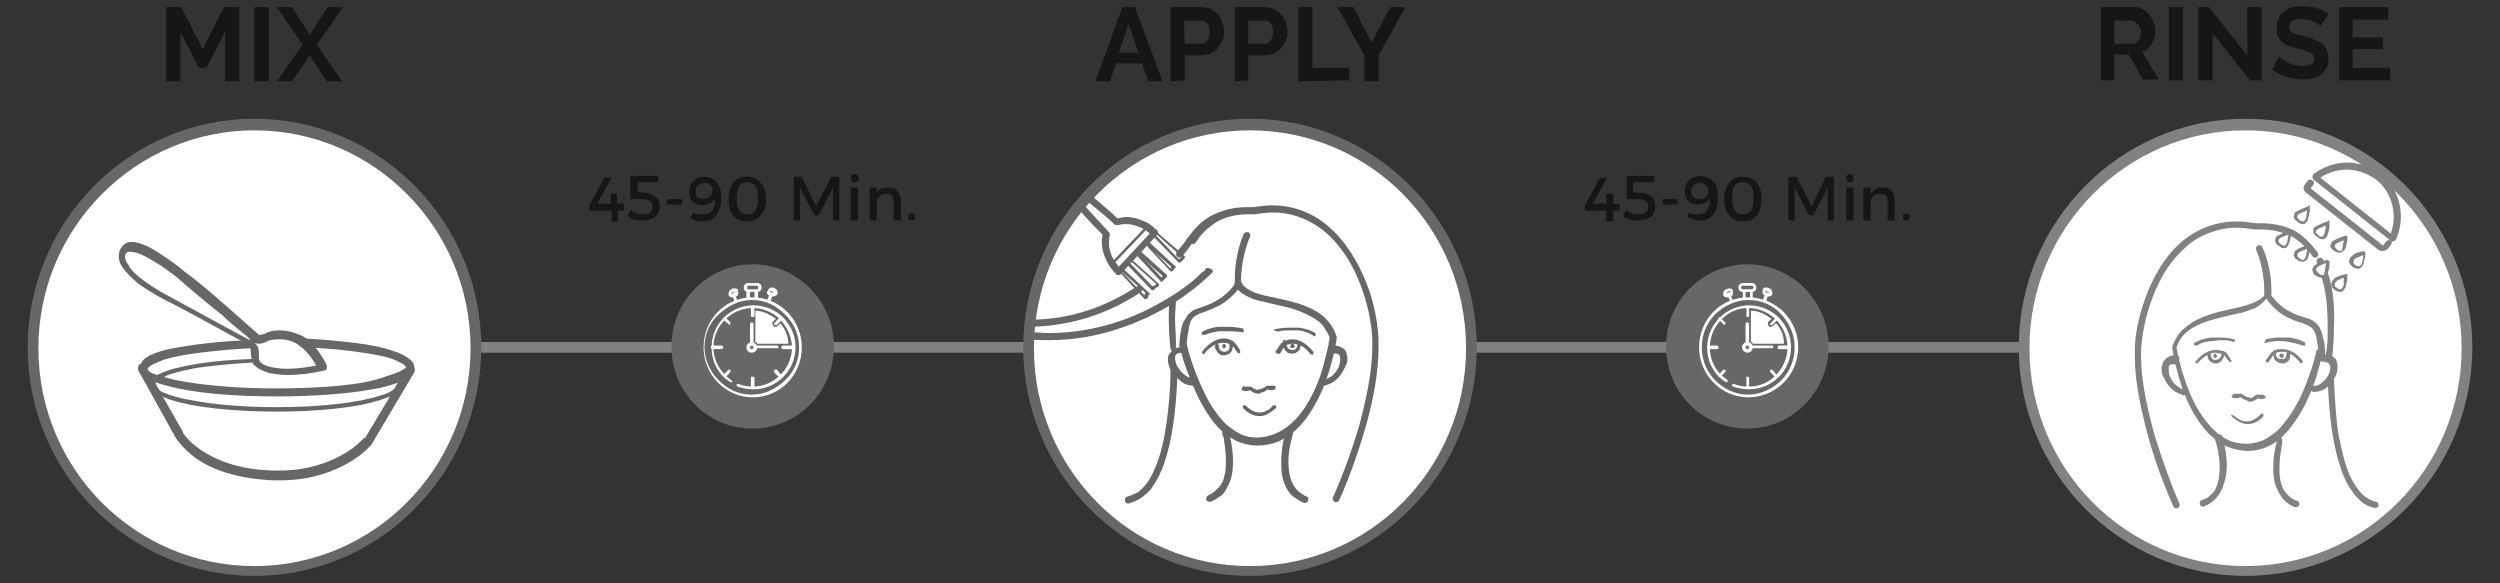 <?xml version="1.0" encoding="utf-8"?>
<!-- Generator: Adobe Illustrator 24.2.2, SVG Export Plug-In . SVG Version: 6.00 Build 0)  -->
<svg version="1.1" id="Layer_1" xmlns="http://www.w3.org/2000/svg" xmlns:xlink="http://www.w3.org/1999/xlink" x="0px" y="0px"
	 width="280px" height="65.3px" viewBox="0 0 280 65.3" style="enable-background:new 0 0 280 65.3;" xml:space="preserve">
<rect x="0" y="0" width="280" height="65.3" fill="#333333" stroke="none"/>
<g>
	<g>
		<path style="fill:#818181;" d="M226.7,39.5H51.3c-0.3,0-0.6-0.3-0.6-0.6s0.3-0.6,0.6-0.6h175.4c0.3,0,0.6,0.3,0.6,0.6
			S227.1,39.5,226.7,39.5z"/>
	</g>
	<g>
		<path style="fill:#676766;" d="M84.3,48c5,0,9.1-4.1,9.1-9.2s-4.1-9.2-9.1-9.2c-5,0-9.1,4.1-9.1,9.2S79.2,48,84.3,48L84.3,48z"/>
	</g>
	<g>
		<path style="fill:#FFFFFF;" d="M81.8,42.5c-1.1-0.8-1.9-2.1-1.9-3.6c0-1.2,0.5-2.3,1.3-3.1c0.8-0.8,1.9-1.3,3.1-1.3
			s2.3,0.5,3.1,1.3c0.7,0.8,1.3,1.9,1.3,3.1c0,1.2-0.5,2.3-1.3,3.1c-0.8,0.8-1.9,1.3-3.1,1.3c-0.6,0-1.1-0.1-1.6-0.3
			c-0.1,0-0.2,0-0.2,0.1c0,0.1,0,0.2,0.1,0.2c0.6,0.2,1.2,0.3,1.8,0.3c2.6,0,4.7-2.1,4.7-4.7c0-2.6-2.1-4.7-4.7-4.7
			s-4.7,2.1-4.7,4.7c0,1.7,0.8,3.1,2.1,3.9c0.1,0,0.2,0,0.3,0C82,42.7,81.9,42.6,81.8,42.5L81.8,42.5z"/>
	</g>
	<g>
		<path style="fill:#FFFFFF;" d="M85.1,32.2h-0.2c0,0.1,0,0.2-0.1,0.2h-1c-0.1,0-0.1-0.1-0.1-0.2c0-0.1,0-0.2,0.1-0.2h1
			c0.1,0,0.1,0.1,0.1,0.2H85.1h0.2c0-0.3-0.2-0.5-0.5-0.5h-1c-0.3,0-0.5,0.2-0.5,0.5c0,0.3,0.2,0.5,0.5,0.5h1c0.3,0,0.5-0.2,0.5-0.5
			H85.1z"/>
	</g>
	<g>
		<rect x="83.6" y="32.6" style="fill:#FFFFFF;" width="0.4" height="0.8"/>
	</g>
	<g>
		<rect x="84.5" y="32.6" style="fill:#FFFFFF;" width="0.4" height="0.8"/>
	</g>
	<g>
		<path style="fill:#FFFFFF;" d="M82.5,32.6l-0.1,0v0c0,0,0,0.1-0.1,0.1L82,32.9c0,0,0,0,0,0c0,0-0.1,0-0.1,0c0,0,0,0,0,0
			c0,0,0-0.1,0-0.1l0.3-0.1l0,0c0,0,0,0,0,0s0,0,0.1,0L82.5,32.6l0.2,0c0-0.2-0.2-0.3-0.4-0.3c-0.1,0-0.1,0-0.2,0l-0.2,0.1
			c-0.2,0.1-0.3,0.3-0.3,0.5c0,0,0,0.1,0,0.1c0,0.2,0.2,0.3,0.4,0.3c0,0,0.1,0,0.1,0l0.3-0.1c0.2,0,0.3-0.2,0.3-0.4c0,0,0-0.1,0-0.1
			L82.5,32.6z"/>
	</g>
	<g>
		<polygon style="fill:#FFFFFF;" points="82,33.1 82.3,33.8 82.6,33.7 82.3,32.9 		"/>
	</g>
	<g>
		<path style="fill:#FFFFFF;" d="M86.1,32.6l-0.2,0c0,0,0,0.1,0,0.1c0,0.2,0.1,0.4,0.3,0.4l0.3,0.1c0,0,0.1,0,0.1,0
			c0.2,0,0.4-0.1,0.5-0.3c0,0,0-0.1,0-0.1c0-0.2-0.1-0.4-0.3-0.5l-0.2-0.1c0,0-0.1,0-0.1,0c-0.2,0-0.4,0.1-0.5,0.3L86.1,32.6l0.1,0
			c0,0,0.1,0,0.1,0l0,0l0.3,0.1l0,0c0,0,0,0,0,0.1c0,0,0,0,0,0c0,0,0,0-0.1,0c0,0,0,0,0,0l-0.2-0.1c0,0-0.1,0-0.1-0.1v0L86.1,32.6z"
			/>
	</g>
	<g>
		<polygon style="fill:#FFFFFF;" points="86.2,32.9 85.9,33.7 86.3,33.8 86.5,33.1 		"/>
	</g>
	<g>
		<path style="fill:#FFFFFF;" d="M84.1,34.4v1c0,0.1,0.1,0.1,0.2,0.1c0.1,0,0.2,0,0.2-0.1v-1c0-0.1-0.1-0.2-0.2-0.2
			C84.2,34.2,84.1,34.3,84.1,34.4L84.1,34.4z"/>
	</g>
	<g>
		<path style="fill:#FFFFFF;" d="M84.1,42.3v1c0,0.1,0.1,0.2,0.2,0.2c0.1,0,0.2-0.1,0.2-0.2v-1c0-0.1-0.1-0.1-0.2-0.1
			C84.2,42.1,84.1,42.2,84.1,42.3L84.1,42.3z"/>
	</g>
	<g>
		<path style="fill:#FFFFFF;" d="M88.7,38.7h-1c-0.1,0-0.2,0.1-0.2,0.2c0,0.1,0.1,0.2,0.2,0.2h1c0.1,0,0.2-0.1,0.2-0.2
			C88.9,38.8,88.8,38.7,88.7,38.7L88.7,38.7z"/>
	</g>
	<g>
		<path style="fill:#FFFFFF;" d="M80.8,38.7h-1c-0.1,0-0.2,0.1-0.2,0.2c0,0.1,0.1,0.2,0.2,0.2h1c0.1,0,0.2-0.1,0.2-0.2
			C81,38.8,80.9,38.7,80.8,38.7L80.8,38.7z"/>
	</g>
	<g>
		<path style="fill:#FFFFFF;" d="M87.5,42L87,41.4c-0.1,0-0.2,0-0.3,0c0,0.1,0,0.2,0,0.3l0.5,0.5c0.1,0,0.2,0,0.3,0
			C87.6,42.1,87.6,42,87.5,42L87.5,42z"/>
	</g>
	<g>
		<path style="fill:#FFFFFF;" d="M81.8,36.1l-0.5-0.5c-0.1-0.1-0.2-0.1-0.3,0c0,0,0,0.1,0,0.2l0.6,0.5c0,0.1,0.1,0.1,0.2,0
			C81.8,36.3,81.8,36.2,81.8,36.1L81.8,36.1z"/>
	</g>
	<g>
		<path style="fill:#FFFFFF;" d="M81.3,42.2l0.5-0.5c0-0.1,0-0.2,0-0.3c-0.1,0-0.2,0-0.2,0L81,42c0,0,0,0.1,0,0.2
			C81.1,42.2,81.2,42.2,81.3,42.2L81.3,42.2z"/>
	</g>
	<g>
		<path style="fill:#FFFFFF;" d="M87,36.4l0.5-0.5c0-0.1,0-0.2,0-0.2c-0.1-0.1-0.2-0.1-0.3,0l-0.5,0.5c0,0,0,0.2,0,0.2
			C86.9,36.4,86.9,36.4,87,36.4L87,36.4z"/>
	</g>
	<g>
		<path style="fill:#FFFFFF;" d="M84.6,38.9h0.2c0-0.3-0.3-0.6-0.6-0.6c-0.3,0-0.6,0.3-0.6,0.6c0,0.3,0.2,0.6,0.6,0.6
			c0.3,0,0.6-0.2,0.6-0.6H84.6h-0.2c0,0.1-0.1,0.2-0.2,0.2c-0.1,0-0.2-0.1-0.2-0.2c0-0.1,0.1-0.2,0.2-0.2c0.1,0,0.2,0.1,0.2,0.2
			H84.6z"/>
	</g>
	<g>
		<path style="fill:#FFFFFF;" d="M84.4,38.5v-2.2c0-0.1-0.1-0.2-0.2-0.2c-0.1,0-0.2,0.1-0.2,0.2v2.2c0,0.1,0.1,0.2,0.2,0.2
			C84.4,38.7,84.4,38.6,84.4,38.5L84.4,38.5z"/>
	</g>
	<g>
		<path style="fill:#FFFFFF;" d="M84.6,39H87c0.1,0,0.2,0,0.2-0.1c0-0.1-0.1-0.2-0.2-0.2h-2.4c-0.1,0-0.2,0-0.2,0.2
			C84.4,39,84.5,39,84.6,39L84.6,39z"/>
	</g>
	<g>
		<path style="fill:#FFFFFF;" d="M89.6,38.9h-0.1c0,1.5-0.6,2.8-1.6,3.7c-0.9,0.9-2.2,1.6-3.7,1.6s-2.7-0.6-3.7-1.6
			c-0.9-0.9-1.6-2.2-1.6-3.7c0-1.5,0.6-2.8,1.6-3.7s2.2-1.6,3.7-1.6s2.7,0.6,3.7,1.6s1.6,2.2,1.6,3.7H89.6h0.2
			c0-3.1-2.5-5.6-5.5-5.6c-3.1,0-5.5,2.5-5.5,5.6c0,3.1,2.5,5.6,5.5,5.6c3.1,0,5.5-2.5,5.5-5.6H89.6z"/>
	</g>
	<g>
		<path style="fill:#FFFFFF;" d="M87.4,36.2l-0.3,0.3c0,0-0.1,0.1-0.2,0.1c-0.1,0-0.2,0-0.3-0.1c0-0.1-0.1-0.2-0.1-0.3
			c0-0.1,0-0.1,0.1-0.2l0.3-0.3c-0.7-0.5-1.5-0.9-2.3-0.9v0.6c0,0,0,0,0,0v2.9c0.1,0,0.2,0.1,0.2,0.2h3.5
			C88.3,37.6,87.9,36.8,87.4,36.2L87.4,36.2z"/>
	</g>
	<g>
		<path style="fill:#676766;" d="M195.7,48c5,0,9.1-4.1,9.1-9.2s-4.1-9.2-9.1-9.2c-5,0-9.1,4.1-9.1,9.2C186.6,44,190.7,48,195.7,48
			L195.7,48z"/>
	</g>
	<g>
		<path style="fill:#FFFFFF;" d="M193.4,42.5c-1.2-0.8-1.9-2.1-1.9-3.6c0-1.2,0.5-2.3,1.3-3.1c0.7-0.8,1.8-1.3,3-1.3
			c1.2,0,2.3,0.5,3.1,1.3c0.8,0.8,1.3,1.9,1.3,3.1c0,1.2-0.5,2.3-1.3,3.1c-0.7,0.8-1.8,1.3-3.1,1.3c-0.6,0-1.1-0.1-1.6-0.3
			c-0.1,0-0.2,0-0.2,0.1c0,0.1,0,0.2,0.1,0.2c0.6,0.2,1.2,0.3,1.8,0.3c2.6,0,4.7-2.1,4.7-4.7c0-2.6-2.1-4.7-4.7-4.7
			c-2.5,0-4.7,2.1-4.7,4.7c0,1.7,0.8,3.1,2.1,3.9c0,0,0.2,0,0.2,0C193.5,42.7,193.5,42.6,193.4,42.5L193.4,42.5z"/>
	</g>
	<g>
		<path style="fill:#FFFFFF;" d="M196.6,32.2h-0.2c0,0.1-0.1,0.2-0.2,0.2h-1c-0.1,0-0.2-0.1-0.2-0.2c0-0.1,0.1-0.2,0.2-0.2h1
			c0.1,0,0.2,0.1,0.2,0.2H196.6h0.1c0-0.3-0.2-0.5-0.5-0.5h-1c-0.3,0-0.5,0.2-0.5,0.5c0,0.3,0.2,0.5,0.5,0.5h1
			c0.3,0,0.5-0.2,0.5-0.5H196.6z"/>
	</g>
	<g>
		<rect x="195.2" y="32.6" style="fill:#FFFFFF;" width="0.3" height="0.8"/>
	</g>
	<g>
		<rect x="196" y="32.6" style="fill:#FFFFFF;" width="0.3" height="0.8"/>
	</g>
	<g>
		<path style="fill:#FFFFFF;" d="M194,32.6l-0.2,0v0c0,0,0,0.1,0,0.1l-0.3,0.1c0,0,0,0,0,0c0,0-0.1,0-0.1,0c0,0,0,0,0,0
			c0,0,0-0.1,0.1-0.1l0.2-0.1l0,0h0c0,0,0.1,0,0.1,0L194,32.6l0.1,0c0-0.2-0.2-0.3-0.4-0.3c0,0-0.1,0-0.1,0l-0.3,0.1
			c-0.2,0.1-0.3,0.3-0.3,0.5c0,0,0,0.1,0,0.1c0,0.2,0.2,0.3,0.4,0.3c0,0,0.1,0,0.2,0l0.2-0.1c0.2,0,0.3-0.2,0.3-0.4c0,0,0-0.1,0-0.1
			L194,32.6z"/>
	</g>
	<g>
		<polygon style="fill:#FFFFFF;" points="193.5,33.1 193.8,33.8 194.1,33.7 193.8,32.9 		"/>
	</g>
	<g>
		<path style="fill:#FFFFFF;" d="M197.5,32.6l-0.1,0c0,0,0,0.1,0,0.1c0,0.2,0.1,0.4,0.3,0.4l0.2,0.1c0,0,0.1,0,0.2,0
			c0.2,0,0.4-0.1,0.4-0.3c0,0,0-0.1,0-0.1c0-0.2-0.1-0.4-0.3-0.5l-0.3-0.1c0,0-0.1,0-0.1,0c-0.2,0-0.4,0.1-0.4,0.3L197.5,32.6l0.2,0
			c0,0,0,0,0.1,0c0,0,0,0,0,0l0.2,0.1l0,0c0,0,0.1,0,0.1,0.1c0,0,0,0,0,0c0,0,0,0-0.1,0c0,0,0,0,0,0l-0.3-0.1c0,0,0,0,0-0.1v0
			L197.5,32.6z"/>
	</g>
	<g>
		<polygon style="fill:#FFFFFF;" points="197.7,32.9 197.4,33.7 197.8,33.8 198,33.1 		"/>
	</g>
	<g>
		<path style="fill:#FFFFFF;" d="M195.6,34.4v1c0,0.1,0,0.1,0.1,0.1c0.1,0,0.2,0,0.2-0.1v-1c0-0.1,0-0.2-0.2-0.2
			C195.6,34.2,195.6,34.3,195.6,34.4L195.6,34.4z"/>
	</g>
	<g>
		<path style="fill:#FFFFFF;" d="M195.6,42.3v1c0,0.1,0,0.2,0.1,0.2c0.1,0,0.2-0.1,0.2-0.2v-1c0-0.1,0-0.1-0.2-0.1
			C195.6,42.1,195.6,42.2,195.6,42.3L195.6,42.3z"/>
	</g>
	<g>
		<path style="fill:#FFFFFF;" d="M200.2,38.7h-1c-0.1,0-0.1,0.1-0.1,0.2c0,0.1,0,0.2,0.1,0.2h1c0.1,0,0.2-0.1,0.2-0.2
			C200.4,38.8,200.3,38.7,200.2,38.7L200.2,38.7z"/>
	</g>
	<g>
		<path style="fill:#FFFFFF;" d="M192.3,38.7h-0.9c-0.1,0-0.2,0.1-0.2,0.2c0,0.1,0.1,0.2,0.2,0.2h0.9c0.1,0,0.2-0.1,0.2-0.2
			C192.4,38.8,192.4,38.7,192.3,38.7L192.3,38.7z"/>
	</g>
	<g>
		<path style="fill:#FFFFFF;" d="M199,42l-0.5-0.6c-0.1,0-0.2,0-0.2,0c-0.1,0.1-0.1,0.2,0,0.3l0.5,0.5c0,0,0.2,0,0.2,0
			C199.1,42.1,199.1,42,199,42L199,42z"/>
	</g>
	<g>
		<path style="fill:#FFFFFF;" d="M193.2,36.1l-0.5-0.5c0-0.1-0.2-0.1-0.2,0c-0.1,0-0.1,0.1,0,0.2l0.5,0.5c0,0.1,0.2,0.1,0.2,0
			C193.3,36.3,193.3,36.2,193.2,36.1L193.2,36.1z"/>
	</g>
	<g>
		<path style="fill:#FFFFFF;" d="M192.7,42.2l0.5-0.5c0.1-0.1,0.1-0.2,0-0.3c0,0-0.2,0-0.2,0l-0.5,0.6c-0.1,0-0.1,0.1,0,0.2
			C192.5,42.2,192.7,42.2,192.7,42.2L192.7,42.2z"/>
	</g>
	<g>
		<path style="fill:#FFFFFF;" d="M198.5,36.4l0.5-0.5c0.1-0.1,0.1-0.2,0-0.2c0-0.1-0.2-0.1-0.2,0l-0.5,0.5c-0.1,0-0.1,0.2,0,0.2
			C198.3,36.4,198.4,36.4,198.5,36.4L198.5,36.4z"/>
	</g>
	<g>
		<path style="fill:#FFFFFF;" d="M196.1,38.9h0.2c0-0.3-0.2-0.6-0.6-0.6c-0.3,0-0.6,0.3-0.6,0.6c0,0.3,0.3,0.6,0.6,0.6
			c0.3,0,0.6-0.2,0.6-0.6H196.1h-0.2c0,0.1-0.1,0.2-0.2,0.2c-0.1,0-0.2-0.1-0.2-0.2c0-0.1,0.1-0.2,0.2-0.2c0.1,0,0.2,0.1,0.2,0.2
			H196.1z"/>
	</g>
	<g>
		<path style="fill:#FFFFFF;" d="M195.9,38.5v-2.2c0-0.1-0.1-0.2-0.2-0.2c-0.1,0-0.2,0.1-0.2,0.2v2.2c0,0.1,0.1,0.2,0.2,0.2
			C195.8,38.7,195.9,38.6,195.9,38.5L195.9,38.5z"/>
	</g>
	<g>
		<path style="fill:#FFFFFF;" d="M196.1,39h2.4c0.1,0,0.1,0,0.1-0.1c0-0.1,0-0.2-0.1-0.2h-2.4c-0.1,0-0.2,0-0.2,0.2
			C195.9,39,196,39,196.1,39L196.1,39z"/>
	</g>
	<g>
		<path style="fill:#FFFFFF;" d="M201.2,38.9H201c0,1.5-0.6,2.8-1.5,3.7c-0.9,0.9-2.3,1.6-3.7,1.6c-1.4,0-2.7-0.6-3.7-1.6
			c-0.9-0.9-1.5-2.2-1.5-3.7c0-1.5,0.6-2.8,1.5-3.7c0.9-0.9,2.3-1.6,3.7-1.6c1.5,0,2.8,0.6,3.7,1.6s1.5,2.2,1.5,3.7H201.2h0.2
			c0-3.1-2.5-5.6-5.6-5.6c-3.1,0-5.5,2.5-5.5,5.6c0,3.1,2.5,5.6,5.5,5.6c3.1,0,5.6-2.5,5.6-5.6H201.2z"/>
	</g>
	<g>
		<path style="fill:#FFFFFF;" d="M198.9,36.2l-0.3,0.3c-0.1,0-0.2,0.1-0.3,0.1c-0.1,0-0.2,0-0.2-0.1c-0.1-0.1-0.1-0.2-0.1-0.3
			c0-0.1,0-0.1,0.1-0.2l0.3-0.3c-0.7-0.5-1.4-0.9-2.3-0.9v0.6c0,0,0,0,0,0v2.9c0.1,0,0.2,0.1,0.2,0.2h3.5
			C199.8,37.6,199.5,36.8,198.9,36.2L198.9,36.2z"/>
	</g>
	<g>
		<path style="fill:#FFFFFF;" d="M28.5,64c13.7,0,24.8-11.2,24.8-25c0-13.8-11.1-25-24.8-25C14.8,14,3.7,25.2,3.7,39
			C3.7,52.8,14.8,64,28.5,64L28.5,64z"/>
	</g>
	<g>
		<path style="fill:#FFFFFF;" d="M28.5,64c13.7,0,24.8-11.2,24.8-25c0-13.8-11.1-25-24.8-25C14.8,14,3.7,25.2,3.7,39
			C3.7,52.8,14.8,64,28.5,64L28.5,64z"/>
		<path style="fill:#676766;" d="M28.5,64.5c-14,0-25.4-11.5-25.4-25.6c0-14.1,11.4-25.6,25.4-25.6c14,0,25.4,11.5,25.4,25.6
			S42.5,64.5,28.5,64.5z M28.5,14.6C15.2,14.6,4.3,25.5,4.3,39s10.8,24.4,24.2,24.4c13.3,0,24.2-10.9,24.2-24.4S41.8,14.6,28.5,14.6
			z"/>
	</g>
	<g>
		<path style="fill:#676766;" d="M15.5,41.5l4.1,7.4l0.4-0.2l-0.4,0.2c0,0,0.7,1.2,2.3,2.4c1.7,1.2,4.4,2.3,8.7,2.5v-0.5l0,0.5
			c0.3,0,0.6,0,0.8,0c3.4,0,6-1,7.7-2c1.7-1,2.5-2,2.5-2l0,0l4.8-8.1c0.1-0.2,0.1-0.5-0.1-0.6c-0.2-0.1-0.5,0-0.7,0.1l-4.8,8
			l0.4,0.3L40.8,49v0v0v0v0c0,0-0.8,1-2.4,1.9c-1.6,0.9-3.9,1.8-7.1,1.8c-0.2,0-0.5,0-0.7,0l0,0c-4.1-0.1-6.6-1.3-8.1-2.3
			c-0.7-0.5-1.3-1-1.6-1.4c-0.2-0.2-0.3-0.4-0.4-0.5c0,0,0-0.1,0-0.1l0,0l0,0l-0.1,0.1l0.1-0.1l0,0l-0.1,0.1l0.1-0.1l0,0L16.3,41
			c-0.1-0.2-0.4-0.3-0.7-0.2C15.5,41,15.4,41.2,15.5,41.5L15.5,41.5z"/>
	</g>
	<g>
		<path style="fill:#676766;" d="M33.9,38.9c3.4,0.1,6.4,0.5,8.5,0.9c1.1,0.2,1.9,0.5,2.4,0.8c0.3,0.1,0.5,0.3,0.6,0.4
			c0,0.1,0,0.1,0.1,0.1c0,0,0,0,0,0v0c0,0.1-0.2,0.2-0.4,0.3c-0.4,0.3-1.1,0.5-2,0.8C41.8,42.7,40,43,38,43.2
			c-2.1,0.2-4.5,0.3-7,0.3c-4.1,0-7.9-0.3-10.6-0.8c-1.3-0.2-2.4-0.6-3.1-0.8c-0.3-0.1-0.6-0.3-0.7-0.4c0-0.1-0.1-0.1-0.1-0.2
			c0,0,0,0,0,0s0,0,0,0c0,0,0.1-0.1,0.3-0.3c0.3-0.2,0.8-0.4,1.5-0.7c1-0.3,2.4-0.6,4.1-0.8c1.7-0.2,3.6-0.4,5.7-0.5
			c0.2,0,0.4-0.2,0.4-0.5c0-0.2-0.2-0.5-0.5-0.4c-3.4,0.1-6.4,0.5-8.6,0.9c-1.1,0.2-2,0.5-2.6,0.8c-0.3,0.2-0.6,0.3-0.8,0.6
			c-0.1,0.1-0.2,0.2-0.2,0.4c-0.1,0.1-0.1,0.3-0.1,0.4c0,0.2,0,0.4,0.1,0.5c0.2,0.3,0.4,0.5,0.7,0.7c0.6,0.3,1.3,0.6,2.2,0.8
			c1.4,0.4,3.2,0.7,5.3,0.9c2.1,0.2,4.5,0.3,7.1,0.3c4.1,0,7.9-0.3,10.6-0.8c1.4-0.2,2.5-0.6,3.3-0.9c0.4-0.2,0.7-0.4,1-0.6
			c0.1-0.1,0.2-0.2,0.3-0.4c0.1-0.1,0.1-0.3,0.1-0.5c0-0.1,0-0.3-0.1-0.5c-0.1-0.2-0.3-0.4-0.6-0.6c-0.4-0.3-1-0.6-1.7-0.8
			c-1.1-0.4-2.6-0.7-4.3-0.9C38,38.2,36,38,33.9,37.9c-0.2,0-0.5,0.2-0.5,0.4C33.4,38.6,33.6,38.9,33.9,38.9L33.9,38.9z"/>
	</g>
	<g>
		<path style="fill:#676766;" d="M17.3,43.1c0-0.1,0-0.2,0.2-0.3c0.2-0.2,0.7-0.5,1.3-0.8c0.9-0.3,2.4-0.7,4-0.9s3.6-0.4,5.7-0.5
			c0.1,0,0.2-0.1,0.2-0.2c0-0.1-0.1-0.2-0.2-0.2c-3.3,0.1-6.1,0.4-8.2,0.9c-1,0.2-1.9,0.5-2.5,0.8c-0.3,0.1-0.5,0.3-0.7,0.5
			c-0.1,0.2-0.3,0.4-0.3,0.7c0,0.1,0.1,0.2,0.2,0.2C17.2,43.3,17.3,43.2,17.3,43.1L17.3,43.1z"/>
	</g>
	<g>
		<path style="fill:#676766;" d="M44.4,43.1c0,0.1-0.1,0.3-0.2,0.4c-0.3,0.3-0.8,0.6-1.6,0.8c-2.4,0.8-6.7,1.3-11.6,1.3
			c-3.8,0-7.2-0.3-9.7-0.8c-1.2-0.2-2.2-0.5-2.9-0.8c-0.3-0.1-0.6-0.3-0.7-0.5c-0.2-0.1-0.2-0.3-0.2-0.4c0-0.1-0.1-0.2-0.2-0.2
			c-0.1,0-0.2,0.1-0.2,0.2c0,0.3,0.1,0.5,0.3,0.8c0.4,0.3,1,0.7,1.8,0.9c2.4,0.8,6.8,1.3,11.8,1.3c3.8,0,7.2-0.3,9.7-0.8
			c1.3-0.3,2.3-0.6,3-0.9c0.3-0.2,0.7-0.4,0.8-0.6c0.2-0.2,0.3-0.5,0.3-0.8c0-0.1-0.1-0.2-0.2-0.2C44.5,43,44.4,43.1,44.4,43.1
			L44.4,43.1z"/>
	</g>
	<g>
		<path style="fill:#676766;" d="M28,38.1c0,0,0.1,0.1,0.3,0.2c0.2,0.1,0.4,0.2,0.7,0.2c0.3,0,0.6-0.1,1-0.3l0,0
			c0.2-0.1,0.7-0.2,1.3-0.2c0.6,0,1.3,0.1,2.1,0.6c0.7,0.5,1.6,1.4,2.3,2.9l0.4-0.2L36,40.8c-1.2,0.3-2.6,0.5-3.9,0.5
			c-0.7,0-1.3-0.1-1.8-0.2c-0.5-0.1-0.9-0.3-1.2-0.6c0,0,0,0,0,0c0,0,0-0.1-0.1-0.3c0-0.1,0-0.3,0-0.5l-0.5,0l0.5,0
			c0-0.6-0.1-0.9-0.3-1.1c-0.1-0.1-0.2-0.2-0.2-0.3c-0.1,0-0.1-0.1-0.2-0.1c0,0,0,0-0.1,0c0,0-0.2-0.1-0.4-0.2
			c-1.5-0.8-6.1-3.3-9.2-5c-1.5-0.8-2.6-1.6-3.4-2.3c-0.4-0.4-0.7-0.7-0.8-1C14.1,29.3,14,29,14,28.8c0-0.2,0-0.3,0.2-0.5
			c0,0,0.1-0.1,0.1-0.1c0.1,0,0.2,0,0.3,0c0.3,0,0.7,0.1,1.2,0.3c0.7,0.3,1.5,0.8,2.3,1.3c0.8,0.6,1.6,1.1,2.1,1.6
			c0.9,0.8,2.9,2.5,4.7,3.9c0.8,0.8,1.7,1.5,2.3,2c0.3,0.2,0.6,0.5,0.7,0.6c0.2,0.1,0.3,0.2,0.3,0.2c0.2,0.1,0.5,0.1,0.7,0
			c0.1-0.2,0.1-0.5,0-0.7c0,0-1.5-1.3-3.3-2.9c-1.7-1.5-3.7-3.2-4.7-3.9c-0.8-0.7-1.9-1.5-3-2.2c-0.6-0.4-1.1-0.7-1.6-0.9
			c-0.5-0.2-1-0.4-1.5-0.4c-0.2,0-0.4,0-0.6,0.1c-0.2,0.1-0.4,0.2-0.5,0.4c-0.3,0.3-0.4,0.7-0.4,1.1c0,0.4,0.1,0.8,0.4,1.2
			c0.4,0.6,1,1.2,1.7,1.8c0.8,0.6,1.8,1.2,2.9,1.8c1.8,0.9,4.2,2.2,6.2,3.3c0.9,0.5,1.8,1,2.4,1.3c0.3,0.1,0.6,0.3,0.7,0.4
			c0.1,0,0.1,0.1,0.2,0.1l0,0l0,0l0.1-0.2l-0.1,0.2l0,0l0.1-0.2l-0.1,0.2c0,0,0.1,0,0.1,0c0,0,0,0.1,0.1,0.2c0,0.1,0.1,0.4,0.1,0.7
			l0,0c0,0.2,0,0.4,0.1,0.7c0,0.1,0,0.3,0.1,0.4c0,0.1,0.1,0.3,0.3,0.4c0.4,0.4,1,0.6,1.6,0.8c0.6,0.1,1.3,0.2,2,0.2
			c1.4,0,2.9-0.2,4.1-0.5c0.1,0,0.3-0.1,0.3-0.2c0-0.1,0-0.3,0-0.4c-0.8-1.6-1.7-2.6-2.6-3.2C33,37.2,32.1,37,31.3,37
			s-1.4,0.2-1.7,0.4l0.2,0.4l-0.2-0.4c-0.3,0.1-0.5,0.1-0.6,0.1s-0.2,0-0.2,0l0,0l-0.1,0.1l0.1-0.1l0,0l-0.1,0.1l0.1-0.1
			c-0.1-0.2-0.4-0.2-0.7-0.1C27.9,37.6,27.9,37.9,28,38.1L28,38.1z"/>
	</g>
	<g>
		<path style="fill:#FFFFFF;" d="M251.5,64c13.7,0,24.8-11.2,24.8-25c0-13.8-11.1-25-24.8-25c-13.7,0-24.8,11.2-24.8,25
			C226.7,52.8,237.8,64,251.5,64L251.5,64z"/>
		<path style="fill:#818181;" d="M251.5,64.5c-14,0-25.4-11.5-25.4-25.6c0-14.1,11.4-25.6,25.4-25.6c14,0,25.4,11.5,25.4,25.6
			S265.5,64.5,251.5,64.5z M251.5,14.6c-13.3,0-24.2,10.9-24.2,24.4s10.8,24.4,24.2,24.4c13.3,0,24.2-10.9,24.2-24.4
			S264.8,14.6,251.5,14.6z"/>
	</g>
	<g>
		<path style="fill:#818181;" d="M253.7,32.9c-0.1,0.3-0.4,0.5-0.7,0.7c-0.5,0.3-1.3,0.6-2.2,0.8c-1.3,0.3-2.9,0.6-4.3,1.2
			c-0.7,0.3-1.3,0.7-1.9,1.2c-0.6,0.5-1,1.2-1.3,2c0,0,0,0.1,0,0.1c0,0,0,0,0,0.1c0,0,0,0.1,0,0.1l0.3-0.1l-0.3,0
			c0,0,0.4,2.9,1.6,5.7c0.6,1.4,1.5,2.9,2.6,4c0.6,0.5,1.2,1,1.9,1.3c0.7,0.3,1.5,0.5,2.4,0.5l0,0c0.8,0,1.6-0.2,2.2-0.5
			c1.2-0.5,2.1-1.5,2.9-2.6c1.2-1.6,2-3.6,2.5-5.1c0.5-1.6,0.7-2.7,0.7-2.8c0-0.2-0.1-0.4-0.3-0.4c-0.2,0-0.4,0.1-0.4,0.3v0
			c0,0.3-0.7,2.9-1.9,5.4c-0.7,1.3-1.5,2.5-2.4,3.4c-0.5,0.4-1,0.8-1.6,1.1c-0.6,0.2-1.2,0.4-1.8,0.4l0,0c-0.7,0-1.5-0.1-2.1-0.4
			c-1.1-0.5-2-1.4-2.8-2.5c-1.2-1.6-1.9-3.6-2.4-5.2c-0.2-0.8-0.4-1.5-0.5-1.9c0-0.3-0.1-0.5-0.1-0.6c0,0,0-0.1,0-0.1v0l0,0v0l0,0v0
			v0l0,0l-0.2,0h0.2v0l-0.2,0h0.2h-0.4l0.3,0.1c0.2-0.6,0.4-1,0.7-1.4c0.6-0.7,1.3-1.1,2.2-1.5c1.3-0.5,2.8-0.8,4.1-1.1
			c0.7-0.1,1.3-0.4,1.9-0.6c0.5-0.3,1-0.7,1.3-1.2c0.1-0.2,0-0.4-0.1-0.5C254,32.7,253.8,32.8,253.7,32.9L253.7,32.9z"/>
	</g>
	<g>
		<path style="fill:#818181;" d="M260.4,39.7c0-0.7,0-1.3-0.2-1.8c-0.1-0.4-0.2-0.8-0.3-1c-0.1-0.3-0.3-0.5-0.5-0.7
			c-0.3-0.3-0.7-0.5-1.1-0.6c-0.6-0.2-1.2-0.3-1.8-0.7c-0.7-0.3-1.4-0.9-2.2-1.9l-0.3,0.2l0.4,0c0,0,0-0.2,0-0.6
			c0-0.9-0.1-2.9-1-4.9c-0.1-0.2-0.3-0.3-0.5-0.2c-0.2,0.1-0.3,0.3-0.2,0.5c0.8,1.9,0.9,3.8,0.9,4.6c0,0.2,0,0.3,0,0.4
			c0,0,0,0,0,0.1l0,0v0c0,0,0,0.1,0.1,0.2c0.8,1.1,1.6,1.8,2.4,2.2c0.6,0.3,1.1,0.5,1.5,0.6c0.3,0.1,0.6,0.2,0.8,0.3
			c0.2,0.1,0.3,0.2,0.5,0.3c0.2,0.2,0.4,0.5,0.5,0.9c0.1,0.5,0.2,1.1,0.3,2c0,0.2,0.2,0.4,0.4,0.4C260.3,40.1,260.4,40,260.4,39.7
			L260.4,39.7z"/>
	</g>
	<g>
		<path style="fill:#818181;" d="M243.8,39.8c0,0,0,0-0.1,0c-0.2,0-0.5,0-0.9,0.2c-0.1,0.1-0.3,0.2-0.5,0.5
			c-0.1,0.2-0.2,0.5-0.2,0.8c0,0.3,0,0.6,0.2,0.9l0,0c0.4,0.9,0.9,1.4,1.4,1.7c0.5,0.3,0.8,0.3,0.8,0.4c0.2,0,0.4-0.1,0.4-0.3
			c0-0.2-0.1-0.4-0.3-0.4v0.2v-0.2l0,0v0.2v-0.2c0,0,0,0-0.1,0c-0.2,0-0.4-0.2-0.7-0.4c-0.3-0.2-0.6-0.6-0.8-1.1l-0.3,0.1l0.3-0.1
			c-0.1-0.3-0.1-0.5-0.1-0.7c0-0.2,0-0.3,0-0.4c0,0,0.1-0.1,0.1-0.1c0.1-0.1,0.2-0.1,0.3-0.1c0.1,0,0.2,0,0.3,0c0,0,0,0,0,0l0,0h0h0
			h0h0c0.2,0,0.4-0.1,0.4-0.3C244.2,40,244,39.8,243.8,39.8L243.8,39.8z"/>
	</g>
	<g>
		<path style="fill:#818181;" d="M260.1,40.5L260.1,40.5L260.1,40.5L260.1,40.5L260.1,40.5L260.1,40.5c0,0,0.3,0,0.5,0.1
			c0.1,0,0.2,0.1,0.3,0.2c0,0,0.1,0.2,0.1,0.3c0,0.2,0,0.5-0.2,0.8l0.4,0.1l-0.3-0.2c-0.4,0.8-0.9,1.1-1.2,1.3
			c-0.2,0.1-0.3,0.1-0.5,0.1c0,0-0.1,0-0.1,0h0l0,0l0,0.2l0-0.2l0,0l0,0.2l0-0.2c-0.2,0-0.3,0.1-0.3,0.4c0,0.2,0.2,0.3,0.4,0.3
			c0,0,0.4,0,0.9-0.2c0.5-0.2,1-0.7,1.5-1.6l0,0c0.2-0.4,0.2-0.8,0.2-1.1c0-0.3-0.1-0.6-0.2-0.8c-0.1-0.1-0.3-0.3-0.4-0.3
			c-0.2-0.1-0.4-0.2-0.6-0.2c-0.2,0-0.3,0-0.3,0c-0.2,0-0.3,0.1-0.3,0.3C259.7,40.4,259.9,40.5,260.1,40.5L260.1,40.5z"/>
	</g>
	<g>
		<path style="fill:#818181;" d="M249.9,46.6c0,0,0.2,0.2,0.5,0.4c0.3,0.2,0.8,0.5,1.3,0.5c0.6,0,1.2-0.2,1.8-0.9c0,0,0-0.2,0-0.2
			c-0.1-0.1-0.2-0.1-0.3,0c-0.6,0.6-1.1,0.8-1.6,0.8c-0.4,0-0.8-0.2-1.1-0.4c-0.1-0.1-0.2-0.2-0.3-0.2c0,0,0-0.1-0.1-0.1v0l0,0
			c-0.1,0-0.2-0.1-0.3,0C249.9,46.4,249.9,46.5,249.9,46.6L249.9,46.6z"/>
	</g>
	<g>
		<path style="fill:#818181;" d="M253.3,44.2L253.3,44.2L253.3,44.2L253.3,44.2L253.3,44.2L253.3,44.2L253.3,44.2c0,0,0,0-0.1,0
			s-0.2,0-0.3,0c0,0-0.1,0-0.2,0c-0.3,0.3-0.6,0.4-0.8,0.4l0,0c-0.1,0-0.2,0.1-0.2,0.2c0,0.1,0.1,0.2,0.2,0.2l0,0
			c0.3,0,0.7-0.1,1.1-0.5l-0.1-0.1l-0.1,0.2c0.2,0,0.3,0.1,0.5,0.1c0.2,0,0.4-0.1,0.4-0.1c0.1,0,0.1-0.2,0-0.2
			C253.6,44.2,253.4,44.2,253.3,44.2L253.3,44.2z"/>
	</g>
	<g>
		<path style="fill:#818181;" d="M250,44.5c0,0,0.1,0.1,0.4,0.1c0.1,0,0.3,0,0.5-0.1l0-0.2l-0.1,0.1c0.4,0.3,0.8,0.5,1.1,0.5h0
			c0.1,0,0.1-0.1,0.1-0.2c0-0.1,0-0.2-0.1-0.2h0c-0.2,0-0.5-0.1-0.8-0.4c0,0-0.1,0-0.2,0c-0.1,0-0.2,0-0.3,0c0,0-0.1,0-0.1,0v0l0,0
			l-0.1,0.1l0.1-0.1l0,0l-0.1,0.1l0.1-0.1c-0.1,0-0.2,0-0.3,0C249.9,44.3,249.9,44.5,250,44.5L250,44.5z"/>
	</g>
	<g>
		<path style="fill:#818181;" d="M248.1,49.3L248.1,49.3c0.1,0.2,0.5,1.6,0.5,3.1c0,0.8-0.1,1.6-0.4,2.2c-0.1,0.3-0.3,0.6-0.6,0.8
			c-0.2,0.3-0.6,0.5-1,0.6c-0.2,0.1-0.3,0.3-0.2,0.5c0,0.2,0.3,0.3,0.5,0.2c0.5-0.2,0.9-0.5,1.2-0.8c0.5-0.5,0.8-1.1,1-1.8
			c0.2-0.6,0.3-1.3,0.3-1.9c0-1.8-0.5-3.3-0.5-3.3c0-0.2-0.2-0.3-0.4-0.2C248.1,48.9,248,49.1,248.1,49.3L248.1,49.3z"/>
	</g>
	<g>
		<path style="fill:#818181;" d="M255.1,49.1c0,0-0.5,1.5-0.5,3.3c0,0.8,0.1,1.8,0.5,2.5c0.2,0.4,0.4,0.8,0.7,1.1
			c0.3,0.3,0.7,0.6,1.2,0.8c0.2,0,0.4,0,0.5-0.2c0.1-0.2,0-0.4-0.2-0.5c-0.4-0.1-0.7-0.3-1-0.6c-0.4-0.4-0.7-0.8-0.8-1.4
			c-0.2-0.5-0.2-1.1-0.2-1.7c0-0.8,0.1-1.6,0.2-2.1c0-0.3,0.1-0.5,0.1-0.7c0-0.1,0-0.1,0-0.2l0,0v0c0-0.2,0-0.4-0.2-0.4
			C255.3,48.8,255.1,48.9,255.1,49.1L255.1,49.1z"/>
	</g>
	<g>
		<path style="fill:#818181;" d="M260.7,42.3c0.1,3.2,0.4,6.6,1.2,9.3c0.4,1.4,0.9,2.6,1.6,3.5c0.3,0.5,0.7,0.8,1.1,1.2
			c0.4,0.3,0.9,0.5,1.4,0.6c0.2,0,0.4-0.1,0.4-0.3s-0.1-0.4-0.3-0.4c-0.4-0.1-0.8-0.3-1.1-0.5c-0.6-0.4-1.1-1.1-1.6-2
			c-0.7-1.3-1.1-3.1-1.5-5.1c-0.3-2-0.4-4.1-0.5-6.2c0-0.2-0.1-0.4-0.4-0.4C260.8,41.9,260.7,42.1,260.7,42.3L260.7,42.3z"/>
	</g>
	<g>
		<path style="fill:#818181;" d="M253.7,38.4L253.7,38.4c0.1,0,0.7-0.2,1.6-0.2c0.3,0,0.6,0,1,0.1l0,0c0.6,0.1,1,0.2,1.3,0.3
			c0.1,0,0.2,0.1,0.3,0.1l0,0l0,0l0,0l0,0l0,0l0,0l0,0l0,0c0.1,0,0.2,0,0.3,0c0-0.1,0-0.2,0-0.3c0,0-0.5-0.4-1.8-0.6v0.2v-0.2
			c-0.4,0-0.7,0-1,0c-1,0-1.6,0.2-1.6,0.2c-0.1,0-0.1,0.1-0.1,0.2C253.5,38.4,253.6,38.4,253.7,38.4L253.7,38.4z"/>
	</g>
	<g>
		<path style="fill:#818181;" d="M254.1,40.5c0,0,0.1-0.1,0.3-0.4c0-0.1,0.1-0.2,0.2-0.3c0-0.1,0.1-0.2,0.1-0.2c0,0,0,0,0.1,0
			c0.1-0.1,0.4-0.2,0.8-0.2c0.5,0,1.2,0.2,2,1.2c0,0.1,0.2,0.1,0.3,0c0,0,0-0.2,0-0.2c-0.8-1-1.6-1.3-2.3-1.3c-0.3,0-0.6,0-0.7,0.1
			c-0.1,0-0.2,0-0.2,0.1c-0.1,0-0.1,0.1-0.2,0.1c0,0-0.1,0.1-0.2,0.2c-0.2,0.3-0.5,0.7-0.5,0.7c-0.1,0.1,0,0.2,0,0.2
			C253.9,40.7,254,40.6,254.1,40.5L254.1,40.5z"/>
	</g>
	<g>
		<path style="fill:#818181;" d="M254.6,39.4C254.6,39.4,254.6,39.5,254.6,39.4c0,0.2,0,0.5,0.1,0.7c0,0.1,0.1,0.3,0.3,0.4
			c0.1,0.1,0.3,0.1,0.5,0.2c0,0,0.1,0,0.1,0c0.2,0,0.4,0,0.6-0.2c0.2-0.1,0.3-0.4,0.3-0.6s0-0.3,0-0.3c0-0.1-0.1-0.2-0.2-0.2
			c-0.1,0-0.2,0.1-0.2,0.2l0,0c0,0,0,0.2-0.1,0.4c0,0.1-0.1,0.1-0.2,0.2c0,0-0.1,0-0.3,0c0,0,0,0-0.1,0c-0.1,0-0.2,0-0.3-0.1
			c-0.1-0.1-0.2-0.2-0.2-0.4s0-0.2,0-0.3v0l0,0l0,0h0h0h0h0c0-0.1,0-0.2-0.2-0.2C254.7,39.3,254.6,39.4,254.6,39.4L254.6,39.4z"/>
	</g>
	<g>
		<path style="fill:#818181;" d="M255.8,39.8c0,0.1-0.1,0.3-0.2,0.3c-0.1,0-0.3-0.1-0.3-0.3s0.1-0.2,0.3-0.2
			C255.6,39.6,255.8,39.7,255.8,39.8L255.8,39.8z"/>
	</g>
	<g>
		<path style="fill:#818181;" d="M250.2,38c0,0-0.7-0.2-1.6-0.2c-0.3,0-0.7,0-1,0v0.2v-0.2c-1.3,0.2-1.8,0.6-1.8,0.6
			c-0.1,0-0.1,0.2,0,0.3c0.1,0,0.2,0,0.3,0l0,0l0,0l0,0l0,0l0,0c0,0,0.4-0.4,1.6-0.5l0,0c0.4,0,0.7-0.1,1-0.1c0.5,0,0.8,0,1.1,0.1
			c0.1,0,0.2,0,0.3,0.1h0h0l0,0c0.1,0,0.2,0,0.2-0.1C250.3,38.1,250.3,38,250.2,38L250.2,38z"/>
	</g>
	<g>
		<path style="fill:#818181;" d="M249.9,40.4c0,0-0.1-0.2-0.2-0.4c-0.1-0.1-0.2-0.2-0.2-0.3c-0.1-0.1-0.1-0.2-0.2-0.2
			c0,0-0.1-0.1-0.1-0.1c-0.2-0.1-0.6-0.2-1-0.2c-0.7,0-1.5,0.3-2.3,1.3c0,0,0,0.2,0,0.2c0,0,0.2,0,0.2,0c0.8-0.9,1.5-1.2,2-1.2
			c0.2,0,0.4,0.1,0.6,0.1c0.1,0,0.1,0,0.2,0.1c0,0,0.1,0,0.1,0l0,0c0,0,0.1,0.1,0.2,0.2c0.1,0.1,0.2,0.3,0.3,0.4s0.2,0.2,0.2,0.2
			c0,0.1,0.2,0.1,0.2,0C250,40.5,250,40.4,249.9,40.4L249.9,40.4z"/>
	</g>
	<g>
		<path style="fill:#818181;" d="M248.8,39.5L248.8,39.5L248.8,39.5L248.8,39.5L248.8,39.5C248.8,39.5,248.8,39.5,248.8,39.5
			c0,0.1,0,0.3-0.1,0.5c0,0.1-0.1,0.1-0.2,0.2c0,0-0.2,0.1-0.3,0.1c0,0,0,0-0.1,0c-0.1,0-0.2,0-0.3-0.1c-0.1-0.1-0.1-0.2-0.2-0.4
			c0,0,0-0.1,0-0.2v0l0,0l0,0c0-0.1,0-0.2-0.2-0.2c-0.1,0-0.2,0.1-0.2,0.2c0,0,0,0.2,0.1,0.5c0,0.1,0.1,0.3,0.3,0.4
			c0.1,0.1,0.3,0.2,0.5,0.2c0,0,0.1,0,0.1,0c0.2,0,0.4-0.1,0.5-0.2c0.2-0.1,0.3-0.4,0.4-0.6c0-0.1,0-0.3,0-0.4c0,0,0-0.1,0-0.1
			c0-0.1-0.1-0.1-0.2-0.1C248.9,39.3,248.8,39.4,248.8,39.5L248.8,39.5z"/>
	</g>
	<g>
		<path style="fill:#818181;" d="M247.9,39.9c0,0.1,0.1,0.2,0.2,0.2c0.1,0,0.2-0.1,0.2-0.2c0-0.1-0.1-0.3-0.2-0.3
			C248,39.6,247.9,39.7,247.9,39.9L247.9,39.9z"/>
	</g>
	<g>
		<path style="fill:#818181;" d="M259.6,28.3c-0.7-0.9-1.5-1.8-2.5-2.4c-1.1-0.6-2.4-0.9-4-0.9c-0.1,0-0.3,0-0.5,0
			c-0.7-0.1-1.4-0.2-2.1-0.2c-2,0-3.7,0.6-5.1,1.5c-2.2,1.4-3.7,3.7-4.7,6c-1,2.4-1.6,4.9-1.6,6.9c0,0.2,0,0.5,0,0.8
			c0,2.8,0.7,5.9,1.5,8.9c0.8,3,1.9,5.7,2.8,7.8c0.1,0.2,0.3,0.3,0.5,0.2c0.2-0.1,0.3-0.3,0.2-0.5c-0.9-2-1.9-4.8-2.8-7.7
			c-0.8-2.9-1.5-6.1-1.5-8.7c0-0.2,0-0.5,0-0.7c0.1-2.6,1-6.1,2.7-8.9c0.9-1.4,2-2.6,3.3-3.5c1.3-0.8,2.9-1.4,4.7-1.4
			c0.6,0,1.3,0.1,2,0.2c0,0,0,0,0.1,0c0.2,0,0.4,0,0.5,0c1.5,0,2.6,0.3,3.6,0.8c0.9,0.5,1.7,1.3,2.3,2.2c0.1,0.2,0.4,0.2,0.5,0.1
			C259.6,28.7,259.7,28.5,259.6,28.3L259.6,28.3z"/>
	</g>
	<g>
		<path style="fill:#818181;" d="M267.2,27.1l-0.3,0.4l0,0l0,0l0,0l0,0l0,0l0,0l0,0l0,0l0,0l0,0l0,0l-8.1-6.4l0,0l0,0l0,0l0,0l0,0
			l0,0l0,0l0,0l0,0l0.3-0.4c0.1-0.2,0.1-0.4-0.1-0.5c-0.1-0.1-0.4-0.1-0.5,0l-0.3,0.4c-0.1,0.1-0.2,0.3-0.2,0.4
			c0,0.2,0.1,0.5,0.3,0.6l8.1,6.4c0.1,0.1,0.3,0.1,0.5,0.1c0.2,0,0.4-0.1,0.6-0.3l0.3-0.4c0.1-0.1,0.1-0.4,0-0.5
			C267.5,26.9,267.3,26.9,267.2,27.1L267.2,27.1z"/>
	</g>
	<g>
		<path style="fill:#818181;" d="M268,26.8l0.3,0.1c0.4-0.8,0.6-1.8,0.6-2.6c0-1.8-0.7-3.6-2.3-4.8c-1.1-0.8-2.4-1.3-3.7-1.3
			c-1.4,0-2.7,0.5-3.8,1.3c-0.1,0.1-0.1,0.2-0.1,0.3c0,0.1,0,0.2,0.1,0.3l8.7,6.9c0.1,0,0.2,0.1,0.3,0c0.1,0,0.2-0.1,0.2-0.2
			L268,26.8l0.2-0.3l-8.7-6.9l-0.2,0.3l0.2,0.3c0.9-0.8,2.2-1.2,3.3-1.2c1.2,0,2.3,0.4,3.3,1.1c1.3,1,2,2.6,2,4.2
			c0,0.8-0.2,1.6-0.5,2.3L268,26.8l0.2-0.3L268,26.8z"/>
	</g>
	<g>
		<path style="fill:#818181;" d="M265.8,19.2c0.1-0.1,0.3-0.3,0.5-0.3c-0.2-0.2-0.5-0.3-0.7-0.5c-0.1,0.1-0.2,0.2-0.3,0.3
			c-0.1,0.2-0.1,0.4,0,0.5C265.4,19.4,265.6,19.4,265.8,19.2L265.8,19.2z M267.2,19.7L267.2,19.7c0,0.2,0,0.4-0.2,0.5
			c-0.1,0.2-0.1,0.4,0.1,0.5c0.1,0.1,0.4,0.1,0.5,0c0.1-0.1,0.2-0.3,0.2-0.4C267.6,20.1,267.5,19.9,267.2,19.7L267.2,19.7z"/>
	</g>
	<g>
		<path style="fill:#818181;" d="M258.6,23.3l0-0.2c0,0-0.4,0.1-0.8,0.3c-0.2,0.1-0.4,0.2-0.6,0.3c-0.1,0-0.2,0.1-0.2,0.2
			s-0.1,0.2-0.1,0.3c0,0.1,0,0.2,0.1,0.3c0,0.1,0.1,0.2,0.3,0.3c0.2,0.2,0.4,0.3,0.6,0.3c0.1,0,0.2,0,0.3-0.1
			c0.1-0.1,0.3-0.3,0.3-0.5c0.1-0.2,0.1-0.6,0.2-0.8c0-0.3,0-0.5,0-0.6l0,0c0,0,0-0.1-0.1-0.1c0,0-0.1,0-0.1,0L258.6,23.3h-0.2l0,0
			c0,0.1,0,0.5-0.1,0.9c0,0.2-0.1,0.4-0.2,0.5c0,0,0,0.1-0.1,0.1c0,0-0.1,0-0.1,0s-0.2,0-0.4-0.2c-0.1-0.1-0.2-0.2-0.2-0.2
			c0,0,0-0.1,0-0.1c0,0,0-0.1,0-0.1c0-0.1,0.1-0.2,0.3-0.3c0.2-0.1,0.5-0.2,0.7-0.3c0.1,0,0.2,0,0.2-0.1c0,0,0.1,0,0.1,0h0
			L258.6,23.3h-0.2H258.6z"/>
	</g>
	<g>
		<path style="fill:#818181;" d="M260.7,25l0-0.2c0,0-0.4,0.1-0.8,0.3c-0.2,0.1-0.4,0.2-0.6,0.3c-0.1,0-0.1,0.1-0.2,0.2
			c0,0.1,0,0.2,0,0.3c0,0.1,0,0.2,0.1,0.3c0,0.1,0.1,0.2,0.3,0.3c0.2,0.2,0.4,0.3,0.6,0.3c0.1,0,0.2,0,0.3-0.1
			c0.2-0.1,0.3-0.3,0.3-0.5c0.1-0.2,0.2-0.6,0.2-0.8c0-0.3,0-0.5,0-0.6l0,0c0,0,0-0.1-0.1-0.1c0,0-0.1,0-0.1,0L260.7,25h-0.2l0,0
			c0,0.1,0,0.5-0.1,0.9c0,0.2-0.1,0.4-0.2,0.5c0,0.1,0,0.1-0.1,0.1s-0.1,0-0.1,0s-0.2,0-0.4-0.2c-0.1-0.1-0.2-0.2-0.2-0.2
			c0,0,0-0.1,0-0.1s0-0.1,0-0.1c0-0.1,0.1-0.2,0.3-0.3c0.2-0.1,0.5-0.2,0.7-0.3c0.1,0,0.2,0,0.3-0.1h0h0L260.7,25h-0.2H260.7z"/>
	</g>
	<g>
		<path style="fill:#818181;" d="M262.7,26.6l0-0.2c0,0-0.4,0.1-0.8,0.3c-0.2,0-0.4,0.2-0.6,0.3c-0.1,0-0.1,0.1-0.2,0.2
			c0,0.1-0.1,0.2-0.1,0.3c0,0.1,0,0.2,0.1,0.3c0.1,0.1,0.2,0.2,0.3,0.3c0.2,0.1,0.4,0.2,0.6,0.2c0.1,0,0.2,0,0.3-0.1
			c0.2-0.1,0.3-0.2,0.4-0.4c0.1-0.3,0.1-0.6,0.2-0.8c0-0.2,0-0.5,0-0.5l0,0c0,0,0-0.1,0-0.1c0,0-0.1,0-0.2,0L262.7,26.6h-0.2l0,0
			c0,0.1,0,0.5-0.1,0.9c0,0.2-0.1,0.4-0.1,0.5c0,0-0.1,0.1-0.1,0.1c0,0,0,0-0.1,0c-0.1,0-0.2,0-0.4-0.2c-0.1-0.1-0.1-0.2-0.2-0.2
			c0-0.1,0-0.1,0-0.1c0,0,0-0.1,0-0.1c0-0.1,0.2-0.2,0.3-0.3c0.2-0.1,0.5-0.2,0.7-0.3c0.1,0,0.2,0,0.3-0.1c0,0,0,0,0.1,0l0,0
			L262.7,26.6h-0.2H262.7z"/>
	</g>
	<g>
		<path style="fill:#818181;" d="M264.8,28.3v-0.2c0,0-0.4,0.1-0.8,0.2c-0.2,0.1-0.4,0.2-0.6,0.4c0,0-0.1,0.1-0.2,0.2
			c0,0.1-0.1,0.2-0.1,0.3c0,0.1,0,0.2,0.1,0.4c0.1,0.1,0.2,0.2,0.3,0.3c0.2,0.1,0.4,0.2,0.6,0.2c0.1,0,0.2,0,0.3-0.1
			c0.1-0.1,0.2-0.2,0.3-0.4c0.1-0.3,0.1-0.6,0.2-0.8c0-0.2,0-0.5,0-0.5l0,0c0-0.1,0-0.1,0-0.1c0,0-0.1,0-0.1,0L264.8,28.3h-0.1l0,0
			c0,0.1,0,0.5-0.1,0.9c0,0.2-0.1,0.4-0.2,0.5c0,0-0.1,0.1-0.1,0.1c0,0,0,0-0.1,0c-0.1,0-0.2,0-0.4-0.1c-0.1-0.1-0.2-0.2-0.2-0.2
			c0-0.1,0-0.1,0-0.2c0,0,0,0,0-0.1c0-0.1,0.1-0.2,0.3-0.3c0.2-0.1,0.5-0.2,0.7-0.3c0.1,0,0.2-0.1,0.3-0.1s0,0,0.1,0v0L264.8,28.3
			h-0.1H264.8z"/>
	</g>
	<g>
		<path style="fill:#818181;" d="M256.5,26l0-0.2c0,0-0.4,0.1-0.8,0.3c-0.2,0.1-0.4,0.2-0.6,0.3c-0.1,0-0.2,0.1-0.2,0.2
			c0,0.1-0.1,0.2-0.1,0.3c0,0.1,0,0.2,0.1,0.3c0,0.1,0.1,0.2,0.3,0.3c0.2,0.2,0.4,0.3,0.6,0.3c0.1,0,0.2,0,0.3-0.1
			c0.1-0.1,0.2-0.3,0.3-0.5c0.1-0.2,0.1-0.6,0.2-0.8c0-0.3,0-0.5,0-0.6l0,0c0,0,0-0.1-0.1-0.1c0,0-0.1,0-0.1,0L256.5,26h-0.2l0,0
			c0,0.1,0,0.5-0.1,0.9c0,0.2-0.1,0.4-0.2,0.5c0,0.1-0.1,0.1-0.1,0.1c0,0-0.1,0-0.1,0c0,0-0.2,0-0.4-0.2c-0.1-0.1-0.2-0.2-0.2-0.2
			c0,0,0-0.1,0-0.1s0-0.1,0-0.1c0-0.1,0.1-0.2,0.3-0.3c0.2-0.1,0.5-0.2,0.7-0.3c0.1,0,0.2,0,0.2-0.1c0,0,0.1,0,0.1,0h0L256.5,26
			h-0.2H256.5z"/>
	</g>
	<g>
		<path style="fill:#818181;" d="M258.6,27.6l0-0.2c0,0-0.4,0.1-0.8,0.3c-0.2,0-0.4,0.2-0.6,0.3c-0.1,0-0.1,0.1-0.2,0.2
			c0,0.1-0.1,0.2-0.1,0.3c0,0.1,0,0.2,0.1,0.3c0,0.1,0.1,0.2,0.3,0.3c0.2,0.2,0.4,0.2,0.6,0.2c0.1,0,0.2,0,0.3-0.1
			c0.2-0.1,0.3-0.2,0.3-0.4c0.1-0.3,0.2-0.6,0.2-0.8c0-0.2,0-0.4,0-0.5l0,0c0,0,0-0.1-0.1-0.1c0,0-0.1,0-0.1,0L258.6,27.6h-0.2l0,0
			c0,0.1,0,0.5-0.1,0.9c0,0.2-0.1,0.4-0.2,0.5c0,0,0,0.1-0.1,0.1c0,0-0.1,0-0.1,0s-0.2,0-0.4-0.2c-0.1-0.1-0.2-0.2-0.2-0.2
			c0-0.1,0-0.1,0-0.1c0,0,0-0.1,0-0.1c0-0.1,0.1-0.2,0.3-0.3c0.2-0.1,0.5-0.2,0.7-0.3c0.1,0,0.2,0,0.3-0.1h0h0L258.6,27.6h-0.2
			H258.6z"/>
	</g>
	<g>
		<path style="fill:#818181;" d="M260.7,29.3l0-0.2c0,0-0.4,0.1-0.8,0.2c-0.2,0.1-0.4,0.2-0.6,0.4c-0.1,0-0.1,0.1-0.2,0.2
			c-0.1,0.1-0.1,0.2-0.1,0.3c0,0.1,0,0.2,0.1,0.4c0,0.1,0.2,0.2,0.3,0.3c0.2,0.1,0.4,0.2,0.7,0.2c0.1,0,0.2,0,0.3-0.1
			c0.2-0.1,0.3-0.2,0.3-0.4c0.1-0.3,0.2-0.6,0.2-0.8c0-0.2,0-0.5,0-0.5l0,0c0-0.1,0-0.1,0-0.1c0,0-0.1,0-0.2,0L260.7,29.3h-0.2l0,0
			c0,0.1,0,0.5-0.1,0.9c0,0.2-0.1,0.4-0.1,0.5c0,0-0.1,0.1-0.1,0.1c0,0,0,0-0.1,0c-0.1,0-0.2,0-0.4-0.2c-0.1-0.1-0.2-0.2-0.2-0.2
			c0-0.1-0.1-0.1-0.1-0.2c0,0,0,0,0-0.1c0-0.1,0.2-0.2,0.3-0.3c0.2-0.1,0.5-0.2,0.7-0.3c0.1,0,0.2-0.1,0.3-0.1c0,0,0,0,0,0l0,0
			L260.7,29.3h-0.2H260.7z"/>
	</g>
	<g>
		<path style="fill:#818181;" d="M262.7,30.9l0-0.2c0,0-0.4,0.1-0.7,0.2c-0.2,0.1-0.4,0.2-0.6,0.3c0,0.1-0.1,0.2-0.2,0.3
			c0,0-0.1,0.2-0.1,0.3c0,0.1,0,0.2,0.1,0.4c0.1,0.1,0.2,0.2,0.3,0.3c0.2,0.1,0.4,0.2,0.6,0.2c0.1,0,0.2,0,0.3-0.1
			c0.1-0.1,0.2-0.3,0.3-0.4c0.1-0.3,0.1-0.6,0.2-0.8c0-0.2,0-0.5,0-0.5l0,0c0-0.1,0-0.1,0-0.2c0,0-0.1,0-0.2,0L262.7,30.9h-0.2l0,0
			c0,0.1,0,0.5,0,0.9c0,0.2-0.1,0.4-0.2,0.5c0,0-0.1,0.1-0.1,0.1c0,0,0,0-0.1,0c-0.1,0-0.2,0-0.4-0.2c-0.1,0-0.2-0.1-0.2-0.2
			c0-0.1,0-0.1,0-0.2s0,0,0-0.1c0.1-0.1,0.2-0.2,0.3-0.3c0.2-0.1,0.5-0.2,0.7-0.3c0.1,0,0.2-0.1,0.3-0.1s0,0,0.1,0l0,0L262.7,30.9
			h-0.2H262.7z"/>
	</g>
	<g>
		<path style="fill:#818181;" d="M276.1,35.7v1.8c0,0.1,0,0.3,0.1,0.3C276.2,37.2,276.2,36.4,276.1,35.7L276.1,35.7z"/>
	</g>
	<g>
		<path style="fill:#818181;" d="M259.6,29.7c0.2-0.1,0.5-0.2,0.7-0.3c0-0.1,0-0.2-0.1-0.3c-0.1-0.2-0.3-0.3-0.5-0.2
			c-0.2,0.1-0.3,0.3-0.2,0.5C259.5,29.5,259.6,29.6,259.6,29.7L259.6,29.7z"/>
	</g>
	<g>
		<path style="fill:#818181;" d="M260.6,30.2c-0.1,0.7-0.4,0.8-0.6,0.8c0.6,1.9,0.7,3.9,0.7,5.6c0,0.9,0,1.8-0.1,2.4
			c0,0.3-0.1,0.5-0.1,0.7c0,0,0,0.1,0,0.2h0v0c0,0.2,0.1,0.4,0.3,0.4c0.2,0,0.4-0.1,0.4-0.3c0,0,0.2-1.4,0.2-3.4
			C261.5,34.8,261.4,32.4,260.6,30.2L260.6,30.2z"/>
	</g>
	<g>
		<path style="fill:#151616;" d="M25.2,9.1V3.6l-2.1,4h-0.8l-2.1-4v5.5h-1.6V0.8h1.7l2.4,4.7l2.4-4.7h1.7v8.3H25.2z M28.5,9.1V0.8
			h1.6v8.3H28.5z M32.7,0.8l2,3.1l2-3.1h1.7L35.5,5l2.8,4.1h-1.7l-1.9-2.9l-2,2.9H31L33.9,5l-2.9-4.2H32.7z"/>
	</g>
	<g>
		<path style="fill:#151616;" d="M235.3,9V0.8h3.6c0.4,0,0.7,0,1,0.2c0.3,0.1,0.6,0.4,0.8,0.6c0.2,0.2,0.4,0.6,0.5,0.9
			c0.1,0.3,0.2,0.6,0.2,0.9c0,0.6-0.1,1-0.4,1.5c-0.2,0.4-0.6,0.8-1.1,0.9l1.9,3.1h-1.8l-1.6-2.8h-1.6V9L235.3,9L235.3,9z
			 M236.8,4.9h2c0.1,0,0.3,0,0.4-0.1c0.1,0,0.2-0.1,0.3-0.3c0.1-0.1,0.2-0.2,0.2-0.4c0-0.1,0.1-0.3,0.1-0.5s0-0.3-0.1-0.5
			c-0.1-0.1-0.1-0.3-0.3-0.4c-0.1-0.1-0.2-0.2-0.3-0.3c-0.1,0-0.3-0.1-0.4-0.1h-1.9V4.9z M242.9,9V0.8h1.6V9H242.9z M247.8,3.7V9
			h-1.6V0.8h1.2l4.3,5.4V0.8h1.6V9H252L247.8,3.7z M259.9,2.9c0,0-0.1-0.1-0.3-0.2c-0.1-0.1-0.3-0.2-0.5-0.3
			c-0.2-0.1-0.4-0.2-0.7-0.2c-0.2,0-0.5-0.1-0.7-0.1c-0.4,0-0.7,0.1-1,0.2c-0.2,0.2-0.3,0.4-0.3,0.7c0,0.1,0,0.3,0.1,0.4
			c0.1,0.1,0.2,0.2,0.3,0.3c0.2,0.1,0.4,0.1,0.6,0.2c0.2,0,0.5,0.1,0.8,0.2c0.4,0.1,0.7,0.2,1.1,0.4c0.3,0.1,0.6,0.3,0.8,0.4
			c0.2,0.2,0.4,0.4,0.5,0.7c0.1,0.2,0.2,0.6,0.2,0.9c0,0.4-0.1,0.8-0.2,1.1c-0.2,0.3-0.4,0.5-0.7,0.8c-0.3,0.2-0.6,0.3-0.9,0.4
			c-0.4,0.1-0.7,0.1-1.1,0.1c-0.7,0-1.2-0.1-1.8-0.3c-0.6-0.2-1.1-0.4-1.6-0.8l0.7-1.4c0,0,0.2,0.1,0.4,0.2c0.1,0.1,0.4,0.2,0.6,0.4
			c0.2,0.1,0.5,0.2,0.8,0.3c0.3,0,0.6,0.1,0.9,0.1c0.9,0,1.3-0.3,1.3-0.8c0-0.2,0-0.3-0.1-0.4c-0.1-0.1-0.2-0.2-0.4-0.3
			c-0.2-0.1-0.4-0.2-0.7-0.3c-0.2,0-0.5-0.1-0.8-0.2c-0.4-0.1-0.7-0.2-1-0.3c-0.3-0.1-0.5-0.3-0.7-0.5c-0.2-0.2-0.3-0.4-0.4-0.6
			c-0.1-0.2-0.1-0.5-0.1-0.8c0-0.4,0-0.8,0.2-1.1c0.1-0.3,0.3-0.6,0.6-0.8c0.3-0.2,0.6-0.4,0.9-0.5c0.4-0.1,0.7-0.1,1.2-0.1
			c0.6,0,1.1,0.1,1.6,0.2c0.5,0.2,0.9,0.4,1.3,0.7L259.9,2.9z M267.7,7.6V9h-5.7V0.8h5.5v1.4h-4v2h3.4v1.3h-3.4v2.1L267.7,7.6
			L267.7,7.6z"/>
	</g>
	<g>
		<path style="fill:#FFFFFF;" d="M140,64c13.7,0,24.8-11.2,24.8-25c0-13.8-11.1-25-24.8-25c-13.7,0-24.8,11.2-24.8,25
			C115.2,52.8,126.3,64,140,64L140,64z"/>
		<path style="fill:#676766;" d="M140,64.5c-14,0-25.4-11.5-25.4-25.6c0-14.1,11.4-25.6,25.4-25.6s25.4,11.5,25.4,25.6
			C165.4,53.1,154,64.5,140,64.5z M140,14.6c-13.3,0-24.2,10.9-24.2,24.4s10.8,24.4,24.2,24.4s24.2-10.9,24.2-24.4
			C164.2,25.5,153.4,14.6,140,14.6z"/>
	</g>
	<g>
		<path style="fill:#676766;" d="M135.7,30.6c0,0-1.8,1.9-5,3.8c-3.2,1.8-7.7,3.7-13.2,3.7c-0.7,0-1.5,0-2.3-0.1c0-0.2,0-0.5,0-0.8
			c0.8,0,1.6,0.1,2.3,0.1c5.3,0,9.8-1.8,12.8-3.6c1.6-0.9,2.8-1.8,3.6-2.5c0.4-0.4,0.7-0.7,0.9-0.8c0.1-0.1,0.2-0.1,0.2-0.2
			c0,0,0,0,0-0.1l0,0l0,0c0.1-0.1,0.4-0.1,0.6,0C135.9,30.2,135.9,30.5,135.7,30.6L135.7,30.6z"/>
	</g>
	<g>
		<path style="fill:#676766;" d="M115.4,35.8c5,0,9-1.8,11.9-3.7c0.2-0.1,0.4-0.1,0.6,0.1c0.1,0.2,0,0.4-0.1,0.5
			c-3,2-7.1,3.8-12.4,3.9C115.4,36.3,115.4,36.1,115.4,35.8L115.4,35.8z"/>
	</g>
	<g>
		<path style="fill:#676766;" d="M139.1,31.7c0.1,0.3,0.4,0.5,0.7,0.7c0.6,0.4,1.4,0.6,2.3,0.8c1.4,0.3,3,0.6,4.4,1.2
			c0.7,0.3,1.4,0.7,1.9,1.2c0.6,0.6,1,1.2,1.3,2.1c0,0,0,0,0,0.1c0,0,0,0.1,0,0.1c0,0.1,0,0.2,0,0.2l-0.4-0.1l0.4,0
			c0,0-0.4,2.9-1.7,5.9c-0.7,1.5-1.5,2.9-2.7,4.1c-0.6,0.6-1.3,1-2,1.4c-0.7,0.3-1.6,0.5-2.5,0.5l0,0c-0.8,0-1.6-0.2-2.3-0.5
			c-1.2-0.6-2.2-1.5-3-2.7c-1.2-1.7-2-3.7-2.6-5.3c-0.6-1.6-0.8-2.8-0.8-2.8c0-0.2,0.1-0.4,0.3-0.5c0.2,0,0.4,0.1,0.5,0.3v0
			c0,0.3,0.7,3,2,5.6c0.6,1.3,1.5,2.6,2.4,3.5c0.5,0.4,1,0.8,1.6,1.1c0.6,0.3,1.2,0.4,1.9,0.4l0,0c0.8,0,1.5-0.2,2.2-0.5
			c1.1-0.5,2.1-1.4,2.9-2.5c1.2-1.7,2-3.7,2.4-5.4c0.2-0.8,0.4-1.5,0.5-2c0-0.3,0.1-0.5,0.1-0.6c0,0,0-0.1,0-0.1v0l0,0v0l0,0
			c0,0,0,0,0-0.1l0,0l0,0h0.2h-0.2l0,0h0.2h-0.2h0.4L149,38c-0.2-0.6-0.5-1-0.8-1.5c-0.6-0.7-1.4-1.1-2.3-1.5
			c-1.3-0.6-2.9-0.8-4.3-1.2c-0.7-0.1-1.3-0.3-1.9-0.6c-0.6-0.3-1.1-0.7-1.4-1.2c-0.1-0.2,0-0.4,0.1-0.5
			C138.8,31.4,139,31.5,139.1,31.7L139.1,31.7z"/>
	</g>
	<g>
		<path style="fill:#676766;" d="M132.1,38.7c0-0.8,0.1-1.4,0.2-1.8c0.1-0.5,0.2-0.8,0.4-1.1c0.1-0.2,0.3-0.5,0.5-0.7
			c0.3-0.3,0.7-0.5,1.1-0.6c0.6-0.2,1.2-0.4,1.9-0.8c0.7-0.4,1.4-0.9,2.2-2l0.3,0.2l-0.4,0c0,0,0-0.2,0-0.6c0-1,0.1-3,1-5.1
			c0.1-0.2,0.3-0.2,0.5-0.2c0.2,0.1,0.3,0.3,0.2,0.5c-0.8,1.9-1,3.9-1,4.8c0,0.2,0,0.3,0,0.4c0,0,0,0,0,0.1l0,0v0c0,0.1,0,0.1,0,0.2
			c-0.8,1.1-1.7,1.8-2.4,2.2c-0.6,0.3-1.1,0.5-1.6,0.7c-0.3,0.1-0.6,0.2-0.8,0.3c-0.2,0.1-0.3,0.2-0.5,0.3c-0.2,0.2-0.4,0.5-0.5,1
			c-0.1,0.5-0.2,1.1-0.3,2c0,0.2-0.2,0.4-0.4,0.4C132.2,39.1,132.1,38.9,132.1,38.7L132.1,38.7z"/>
	</g>
	<g>
		<path style="fill:#676766;" d="M149.2,38.7c0,0,0,0,0.1,0c0.2,0,0.6,0,0.9,0.2c0.2,0.1,0.4,0.2,0.5,0.4c0.1,0.2,0.2,0.5,0.2,0.8
			c0,0.3,0,0.6-0.2,0.9v0c-0.4,0.9-0.9,1.5-1.4,1.8c-0.5,0.3-0.8,0.3-0.9,0.4c-0.2,0-0.4-0.1-0.4-0.3c0-0.2,0.1-0.4,0.3-0.4l0,0.2
			l0-0.2l0,0l0,0.2l0-0.2c0,0,0.1,0,0.2,0c0.1-0.1,0.4-0.2,0.7-0.4c0.3-0.3,0.6-0.6,0.8-1.2l0.4,0.1l-0.4-0.1
			c0.1-0.3,0.1-0.5,0.1-0.7c0-0.2,0-0.3-0.1-0.4c0-0.1-0.1-0.1-0.1-0.1c-0.1-0.1-0.2-0.1-0.3-0.1c-0.1,0-0.2,0-0.3,0c0,0,0,0,0,0
			l0,0l0,0l0,0l0,0l0,0l0,0c-0.2,0-0.4-0.1-0.4-0.3C148.8,38.9,149,38.8,149.2,38.7L149.2,38.7z"/>
	</g>
	<g>
		<path style="fill:#676766;" d="M132.4,39.5v-0.1V39.5L132.4,39.5v-0.1V39.5c0,0-0.2,0-0.5,0.1c-0.1,0-0.2,0.1-0.2,0.2
			c-0.1,0-0.1,0.2-0.1,0.4c0,0.1,0.1,0.4,0.2,0.8l-0.3,0.1l0.3-0.2c0.4,0.8,0.9,1.1,1.2,1.3c0.2,0.1,0.4,0.1,0.5,0.2
			c0,0,0.1,0,0.1,0l0,0l0,0v0.2v-0.2l0,0v0.2v-0.2c0.2,0,0.4,0.2,0.4,0.4c0,0.2-0.2,0.4-0.4,0.4c0,0-0.4,0-0.9-0.2
			c-0.5-0.3-1.1-0.8-1.6-1.6l0,0c-0.2-0.4-0.3-0.8-0.3-1.1c0-0.4,0.1-0.7,0.3-0.8c0.1-0.2,0.3-0.3,0.4-0.4c0.2-0.1,0.4-0.2,0.6-0.2
			c0.2,0,0.3,0,0.3,0c0.2,0,0.4,0.1,0.4,0.4C132.8,39.3,132.7,39.5,132.4,39.5L132.4,39.5z"/>
	</g>
	<g>
		<path style="fill:#676766;" d="M142.9,45.7c0,0-0.2,0.2-0.5,0.4c-0.3,0.2-0.7,0.5-1.3,0.5c-0.6,0-1.2-0.2-1.9-0.9
			c0-0.1,0-0.2,0-0.3c0.1,0,0.2,0,0.3,0c0.6,0.6,1.1,0.8,1.6,0.8c0.4,0,0.8-0.2,1.1-0.4c0.1-0.1,0.2-0.2,0.3-0.3c0,0,0-0.1,0.1-0.1
			l0,0v0l0,0c0,0,0.2,0,0.3,0C142.9,45.5,143,45.6,142.9,45.7L142.9,45.7z"/>
	</g>
	<g>
		<path style="fill:#676766;" d="M139.4,43.3L139.4,43.3L139.4,43.3L139.4,43.3L139.4,43.3L139.4,43.3L139.4,43.3c0,0,0.1,0,0.2,0
			c0.1,0,0.2,0,0.3,0c0.1,0,0.1,0,0.2,0c0.4,0.3,0.7,0.4,0.9,0.4l0,0c0.1,0,0.2,0.1,0.2,0.2c0,0.1,0,0.2-0.2,0.2l0,0
			c-0.3,0-0.7-0.1-1.1-0.5l0.1-0.1l0,0.2c-0.2,0.1-0.3,0.1-0.5,0.1c-0.2,0-0.4-0.1-0.4-0.1c0,0-0.1-0.2,0-0.2
			C139.2,43.2,139.3,43.2,139.4,43.3L139.4,43.3z"/>
	</g>
	<g>
		<path style="fill:#676766;" d="M142.8,43.6c0,0-0.1,0.1-0.4,0.1c-0.1,0-0.3,0-0.4-0.1l0-0.2l0.1,0.1c-0.4,0.4-0.8,0.5-1.1,0.5h0
			c-0.1,0-0.2-0.1-0.2-0.2c0-0.1,0.1-0.2,0.2-0.2h0c0.2,0,0.5-0.1,0.9-0.4c0,0,0.1,0,0.1,0c0.1,0,0.3,0,0.3,0c0.1,0,0.1,0,0.2,0l0,0
			l0,0l0.1,0.1l-0.1-0.1l0,0l0.1,0.1l-0.1-0.1c0.1,0,0.2,0,0.3,0C142.9,43.4,142.9,43.5,142.8,43.6L142.8,43.6z"/>
	</g>
	<g>
		<path style="fill:#676766;" d="M144.8,48.6L144.8,48.6c0,0.1-0.5,1.6-0.5,3.1c0,0.8,0.1,1.6,0.4,2.3c0.1,0.3,0.4,0.7,0.6,0.9
			c0.3,0.3,0.6,0.5,1,0.7c0.2,0,0.3,0.3,0.2,0.5c-0.1,0.2-0.3,0.3-0.5,0.2c-0.5-0.2-0.9-0.5-1.3-0.8c-0.5-0.5-0.8-1.1-1-1.8
			c-0.2-0.7-0.2-1.3-0.2-2c0-1.8,0.5-3.4,0.5-3.4c0-0.2,0.2-0.3,0.5-0.3C144.8,48.1,144.9,48.3,144.8,48.6L144.8,48.6z"/>
	</g>
	<g>
		<path style="fill:#676766;" d="M137.6,48.3c0,0,0.5,1.6,0.5,3.4c0,0.8-0.1,1.8-0.5,2.6c-0.2,0.4-0.4,0.8-0.7,1.1
			c-0.4,0.3-0.8,0.6-1.3,0.8c-0.2,0-0.4,0-0.5-0.2c0-0.2,0-0.4,0.2-0.5c0.4-0.2,0.7-0.4,1-0.7c0.4-0.4,0.7-0.8,0.8-1.4
			c0.2-0.6,0.2-1.2,0.2-1.8c0-0.8-0.1-1.6-0.2-2.2c0-0.3-0.1-0.6-0.2-0.7c0-0.1,0-0.1,0-0.2v0l0,0c0-0.2,0-0.4,0.2-0.5
			C137.3,48,137.6,48.1,137.6,48.3L137.6,48.3z"/>
	</g>
	<g>
		<path style="fill:#676766;" d="M131.9,41.3c-0.1,3.3-0.4,6.8-1.2,9.6c-0.4,1.4-0.9,2.6-1.6,3.6c-0.3,0.5-0.7,0.8-1.2,1.2
			c-0.4,0.3-0.9,0.5-1.5,0.7c-0.2,0-0.4-0.1-0.4-0.3c0-0.2,0-0.4,0.3-0.5c0.4-0.1,0.8-0.3,1.2-0.5c0.6-0.5,1.2-1.2,1.6-2.1
			c0.7-1.4,1.2-3.2,1.5-5.3c0.3-2,0.5-4.2,0.5-6.4c0-0.2,0.2-0.4,0.4-0.3C131.7,40.9,131.9,41.1,131.9,41.3L131.9,41.3z"/>
	</g>
	<g>
		<path style="fill:#676766;" d="M139.1,37.2L139.1,37.2c-0.1,0-0.7-0.1-1.6-0.1c-0.3,0-0.7,0-1,0l0,0c-0.6,0.1-1,0.2-1.3,0.3
			c-0.1,0.1-0.2,0.1-0.2,0.1c0,0,0,0-0.1,0v0l0,0l0-0.1l0,0.1l0,0l0-0.1l0,0.1c-0.1,0-0.2,0-0.3,0c0-0.1,0-0.2,0-0.3
			c0,0,0.5-0.4,1.8-0.6v0.2v-0.2c0.4,0,0.7,0,1.1,0c1,0,1.7,0.2,1.7,0.2c0.1,0,0.1,0.1,0.1,0.2C139.3,37.2,139.2,37.3,139.1,37.2
			L139.1,37.2z"/>
	</g>
	<g>
		<path style="fill:#676766;" d="M138.6,39.5c0,0-0.1-0.2-0.3-0.4c0-0.1-0.1-0.2-0.2-0.3c-0.1-0.1-0.1-0.2-0.2-0.2c0,0,0,0-0.1,0
			c-0.1-0.1-0.4-0.2-0.8-0.2c-0.5,0-1.3,0.2-2.1,1.2c0,0.1-0.2,0.1-0.2,0c-0.1-0.1-0.1-0.2,0-0.3c0.8-1,1.7-1.4,2.4-1.4
			c0.3,0,0.6,0.1,0.7,0.2c0.1,0,0.2,0,0.3,0.1c0,0,0.1,0.1,0.1,0.1c0,0,0.1,0.1,0.2,0.2c0.2,0.3,0.5,0.7,0.5,0.8c0,0,0,0.2,0,0.2
			C138.8,39.6,138.7,39.6,138.6,39.5L138.6,39.5z"/>
	</g>
	<g>
		<path style="fill:#676766;" d="M138.1,38.4C138.1,38.4,138.1,38.4,138.1,38.4c0,0.2,0,0.5-0.1,0.8c0,0.1-0.1,0.2-0.3,0.4
			c-0.1,0.1-0.3,0.1-0.5,0.2c0,0-0.1,0-0.2,0c-0.2,0-0.4-0.1-0.5-0.2c-0.2-0.2-0.3-0.4-0.4-0.6s0-0.3,0-0.3c0-0.1,0.1-0.2,0.2-0.2
			c0.1,0,0.2,0.1,0.2,0.2l0,0c0,0,0,0.2,0.1,0.4c0,0.1,0.1,0.2,0.2,0.2c0.1,0,0.1,0.1,0.3,0.1c0,0,0.1,0,0.1,0
			c0.1,0,0.2-0.1,0.3-0.1c0.1-0.1,0.2-0.2,0.2-0.4c0-0.1,0-0.2,0-0.3v0l0,0l0,0h0h0h0h0c0-0.1,0-0.2,0.2-0.2
			C138,38.2,138.1,38.3,138.1,38.4L138.1,38.4z"/>
	</g>
	<g>
		<path style="fill:#676766;" d="M136.9,38.8c0,0.1,0.1,0.2,0.2,0.2c0.1,0,0.2-0.1,0.2-0.2c0-0.1-0.1-0.3-0.2-0.3
			S136.9,38.6,136.9,38.8L136.9,38.8z"/>
	</g>
	<g>
		<path style="fill:#676766;" d="M142.7,36.9c0,0,0.7-0.2,1.7-0.2c0.3,0,0.7,0,1.1,0l0,0.2l0-0.2c1.3,0.2,1.8,0.6,1.8,0.6
			c0.1,0.1,0.1,0.2,0,0.3c0,0.1-0.2,0.1-0.2,0l0-0.1l0,0.1l0,0l0-0.1l0,0.1c0,0-0.5-0.4-1.6-0.6l0,0c-0.4,0-0.7,0-1,0
			c-0.5,0-0.9,0-1.2,0.1c-0.1,0-0.2,0-0.3,0h0h0l0,0c-0.1,0-0.2,0-0.2-0.1C142.5,37,142.6,36.9,142.7,36.9L142.7,36.9z"/>
	</g>
	<g>
		<path style="fill:#676766;" d="M142.9,39.3c0,0,0.1-0.2,0.3-0.4c0-0.1,0.1-0.2,0.2-0.3c0-0.1,0.1-0.2,0.2-0.2l0,0
			c0,0,0.1-0.1,0.1-0.1c0.2-0.1,0.6-0.3,1-0.3c0.7,0,1.5,0.3,2.4,1.4c0,0.1,0,0.2,0,0.3c-0.1,0-0.2,0-0.3,0c-0.7-1-1.5-1.2-2-1.2
			c-0.3,0-0.5,0.1-0.6,0.1c-0.1,0-0.2,0-0.2,0.1c0,0,0,0,0,0c0,0-0.1,0.1-0.2,0.2c-0.1,0.1-0.2,0.3-0.3,0.5s-0.2,0.2-0.2,0.2
			c0,0.1-0.1,0.1-0.2,0C142.8,39.5,142.8,39.4,142.9,39.3L142.9,39.3z"/>
	</g>
	<g>
		<path style="fill:#676766;" d="M144.1,38.4L144.1,38.4L144.1,38.4L144.1,38.4L144.1,38.4C144.1,38.4,144.1,38.4,144.1,38.4
			c0,0.1,0,0.4,0.1,0.5c0,0.1,0.1,0.2,0.2,0.2c0.1,0,0.2,0.1,0.3,0.1c0,0,0.1,0,0.1,0c0.1,0,0.2,0,0.3-0.1c0.1-0.1,0.2-0.3,0.2-0.4
			c0,0,0-0.1,0-0.2v0l0,0l0,0c0-0.1,0.1-0.2,0.2-0.2c0.1,0,0.2,0.1,0.2,0.2c0,0,0,0.3-0.1,0.5c0,0.1-0.1,0.3-0.3,0.4
			c-0.1,0.1-0.3,0.2-0.6,0.2c0,0-0.1,0-0.1,0c-0.2,0-0.4-0.1-0.5-0.2c-0.2-0.2-0.3-0.4-0.4-0.6c0-0.2,0-0.4,0-0.5c0,0,0-0.1,0-0.1
			c0-0.1,0.1-0.2,0.2-0.1C144,38.2,144.1,38.3,144.1,38.4L144.1,38.4z"/>
	</g>
	<g>
		<path style="fill:#676766;" d="M145,38.8c0,0.1-0.1,0.2-0.3,0.2c-0.1,0-0.2-0.1-0.2-0.2c0-0.1,0.1-0.3,0.2-0.3
			C144.9,38.5,145,38.6,145,38.8L145,38.8z"/>
	</g>
	<g>
		<path style="fill:#676766;" d="M133,26.7c0.7-1,1.5-1.9,2.6-2.5c1.1-0.6,2.4-1,4.1-1c0.2,0,0.4,0,0.6,0l0,0.4l0-0.4
			c0.7-0.1,1.5-0.2,2.2-0.2c2,0,3.8,0.6,5.3,1.6c2.2,1.5,3.8,3.8,4.9,6.3c1.1,2.4,1.6,5,1.7,7.1c0,0.2,0,0.5,0,0.8
			c0,2.9-0.6,6.1-1.5,9.2c-0.9,3.1-2,6-2.9,8c-0.1,0.2-0.3,0.3-0.5,0.2c-0.2-0.1-0.3-0.3-0.2-0.5c0.9-2,2-4.9,2.9-7.9
			c0.8-3,1.5-6.2,1.5-9c0-0.3,0-0.5,0-0.7c-0.1-2.7-1-6.3-2.8-9.2c-0.9-1.4-2-2.7-3.4-3.6c-1.4-0.9-3-1.5-4.9-1.5
			c-0.7,0-1.4,0.1-2.1,0.2c0,0,0,0-0.1,0c-0.2,0-0.4,0-0.5,0c-1.5,0-2.7,0.3-3.7,0.9c-0.9,0.6-1.7,1.3-2.3,2.3
			c-0.1,0.1-0.4,0.2-0.5,0.1C132.9,27.1,132.9,26.9,133,26.7L133,26.7z"/>
	</g>
	<g>
		<path style="fill:#676766;" d="M131.1,39.1c0,0-0.2-1.5-0.2-3.5c0-0.7,0-1.3,0.1-2c0-0.2,0.2-0.4,0.4-0.4c0.2,0,0.3,0.2,0.3,0.4
			c0,0.7-0.1,1.4-0.1,2c0,0.9,0.1,1.8,0.1,2.4c0,0.3,0,0.5,0,0.7c0,0,0,0.1,0,0.2v0l0,0c0,0.2-0.1,0.4-0.3,0.4
			C131.4,39.4,131.2,39.3,131.1,39.1L131.1,39.1z"/>
	</g>
	<g>
		<path style="fill:#676766;" d="M121.2,22.7c1.1,1.3,2.2,2.4,3,3.3c0.1,0.1,0.1,0.2,0.1,0.4c-0.1,0.2-0.1,0.5-0.1,0.8
			c0,0.8,0.3,1.6,0.7,2.1c0.2,0.3,0.4,0.6,0.5,0.7c0,0.1,0.1,0.1,0.1,0.2l0,0l0,0l0,0v0v0l0,0v0v0l-0.3,0.3l-0.2-0.3l4.1-4.4
			l0.3,0.3l-0.3,0.3l0,0l0,0l0,0l0,0c0,0-0.4-0.3-0.9-0.7c-0.6-0.3-1.3-0.6-2-0.6c-0.3,0-0.6,0-0.9,0.1c-0.1,0-0.3,0-0.4,0
			c-0.8-0.8-2.1-1.8-3.4-2.9c0.2-0.2,0.4-0.4,0.5-0.6c1.3,1.1,2.5,2.1,3.3,2.9l-0.2,0.3l-0.1-0.4c0.4-0.1,0.8-0.2,1.2-0.2
			c0.9,0,1.8,0.4,2.4,0.7c0.6,0.4,1,0.8,1,0.8c0,0,0.1,0.1,0.1,0.2c0,0.1,0,0.2-0.1,0.3l-4.1,4.4c0,0.1-0.1,0.1-0.3,0.1
			c-0.1,0-0.2,0-0.2-0.1c0,0-0.4-0.4-0.8-1c-0.4-0.7-0.8-1.6-0.8-2.6c0-0.3,0-0.7,0.2-1l0.3,0.1l-0.2,0.3c-0.8-0.8-1.9-1.9-3-3.2
			C120.9,23.1,121,22.9,121.2,22.7L121.2,22.7z"/>
	</g>
	<g>
		<path style="fill:#676766;" d="M124.4,29.5l4-4.2c0-0.1,0.2-0.1,0.2,0c0.1,0,0.1,0.2,0,0.2l-4,4.2c0,0.1-0.2,0.1-0.2,0
			C124.4,29.7,124.4,29.5,124.4,29.5L124.4,29.5z"/>
	</g>
	<g>
		<path style="fill:#676766;" d="M125.6,30.4l2.6,2.7l0.1-0.1c0,0,0.2,0,0.3,0c0,0.1,0,0.2,0,0.3l-0.2,0.2c0,0-0.1,0-0.1,0
			c0,0-0.1,0-0.1,0l-2.7-2.9c-0.1,0-0.1-0.2,0-0.2C125.4,30.3,125.5,30.3,125.6,30.4L125.6,30.4z"/>
	</g>
	<g>
		<path style="fill:#676766;" d="M125.8,30.1l2.9,2.7c0,0,0.1,0.1,0.1,0.1c0,0,0,0.1-0.1,0.1l-0.2,0.2c-0.1,0-0.2,0-0.3,0
			c0-0.1,0-0.2,0-0.3l0.1-0.1l-2.8-2.5c0,0-0.1-0.2,0-0.2C125.6,30,125.7,30,125.8,30.1L125.8,30.1z"/>
	</g>
	<g>
		<path style="fill:#676766;" d="M126.5,29.4l2.6,2.7l0-0.1c0.1,0,0.2,0,0.3,0c0,0.1,0.1,0.2,0,0.3l-0.2,0.2c0,0,0,0-0.1,0
			c-0.1,0-0.1,0-0.1,0l-2.8-2.9c0,0,0-0.2,0-0.2C126.4,29.3,126.5,29.3,126.5,29.4L126.5,29.4z"/>
	</g>
	<g>
		<path style="fill:#676766;" d="M126.8,29.1l3,2.7c0,0,0,0.1,0,0.1s0,0.1,0,0.1l-0.2,0.2c0,0-0.2,0-0.2,0c-0.1-0.1-0.1-0.2,0-0.3
			l0.1-0.1l-2.8-2.5c-0.1,0-0.1-0.2,0-0.2C126.6,29,126.7,29,126.8,29.1L126.8,29.1z"/>
	</g>
	<g>
		<path style="fill:#676766;" d="M127.5,28.3l2.6,2.8l0.1-0.1c0-0.1,0.2-0.1,0.2,0c0.1,0,0.1,0.2,0,0.3l-0.2,0.2
			c0,0-0.1,0.1-0.1,0.1c0,0-0.1,0-0.1-0.1l-2.7-2.9c-0.1-0.1-0.1-0.2,0-0.3C127.3,28.3,127.4,28.3,127.5,28.3L127.5,28.3z"/>
	</g>
	<g>
		<path style="fill:#676766;" d="M127.7,28.1l3,2.7c0,0,0,0.1,0,0.1s0,0.1,0,0.1l-0.2,0.2c-0.1,0.1-0.2,0.1-0.3,0
			c-0.1,0-0.1-0.2,0-0.2l0-0.1l-2.8-2.5c-0.1-0.1-0.1-0.2,0-0.3C127.5,28,127.7,28,127.7,28.1L127.7,28.1z"/>
	</g>
	<g>
		<path style="fill:#676766;" d="M128.5,27.3l2.6,2.8l0.1-0.1c0-0.1,0.2-0.1,0.3,0c0,0,0,0.2,0,0.2l-0.2,0.2c0,0-0.1,0-0.1,0
			c0,0-0.1,0-0.1,0l-2.7-2.9c-0.1-0.1-0.1-0.2,0-0.3C128.3,27.3,128.4,27.3,128.5,27.3L128.5,27.3z"/>
	</g>
	<g>
		<path style="fill:#676766;" d="M128.7,27.1l2.9,2.7c0,0,0.1,0,0.1,0.1c0,0.1,0,0.1-0.1,0.1l-0.2,0.2c-0.1,0.1-0.2,0.1-0.3,0
			c0,0,0-0.2,0-0.2l0.1-0.1l-2.8-2.5c0-0.1-0.1-0.2,0-0.3C128.5,27,128.6,27,128.7,27.1L128.7,27.1z"/>
	</g>
	<g>
		<path style="fill:#676766;" d="M129.4,26.3L132,29l0.1,0c0.1-0.1,0.2-0.1,0.3,0c0,0,0.1,0.2,0,0.2l-0.2,0.2c0,0,0,0-0.1,0
			c-0.1,0-0.1,0-0.1,0l-2.8-2.9c0-0.1,0-0.2,0-0.3C129.2,26.2,129.3,26.2,129.4,26.3L129.4,26.3z"/>
	</g>
	<g>
		<path style="fill:#676766;" d="M129.7,26.1l3,2.6c0,0,0,0.1,0,0.1s0,0.1,0,0.1l-0.2,0.2c0,0.1-0.2,0.1-0.2,0c-0.1,0-0.1-0.2,0-0.3
			l0.1,0l-2.8-2.5c-0.1-0.1-0.1-0.2,0-0.3C129.5,26,129.6,26,129.7,26.1L129.7,26.1z"/>
	</g>
	<g>
		<path style="fill:#676766;" d="M131.8,28.2c0.4-0.5,0.7-0.8,0.9-1.1c0.1-0.1,0.1-0.2,0.2-0.3c0,0,0-0.1,0.1-0.1l0,0l0,0
			c0.1-0.2,0.3-0.2,0.5-0.1c0.2,0.1,0.2,0.4,0.1,0.5c0,0-0.4,0.7-1.2,1.6c-0.1,0.2-0.4,0.2-0.6,0C131.7,28.6,131.7,28.3,131.8,28.2
			L131.8,28.2z"/>
	</g>
	<g>
		<path style="fill:#151616;" d="M125.7,0.8h1.4l3.1,8.3h-1.6l-0.7-2h-2.9l-0.7,2h-1.6L125.7,0.8z M127.5,5.9l-1.1-3.2l-1.1,3.2
			H127.5z M131.1,9.1V0.8h3.5c0.4,0,0.7,0.1,1,0.2c0.3,0.2,0.6,0.4,0.8,0.6c0.2,0.3,0.4,0.6,0.5,0.9c0.1,0.3,0.2,0.7,0.2,1
			s0,0.7-0.2,1c-0.1,0.3-0.3,0.6-0.5,0.9c-0.2,0.2-0.5,0.4-0.8,0.6c-0.3,0.1-0.7,0.2-1,0.2h-1.9v2.8L131.1,9.1L131.1,9.1z
			 M132.7,4.9h1.8c0.3,0,0.6-0.1,0.7-0.4c0.2-0.2,0.3-0.5,0.3-0.9c0-0.2,0-0.4-0.1-0.6c0-0.1-0.1-0.3-0.2-0.4
			c-0.1-0.1-0.2-0.2-0.4-0.2c-0.1-0.1-0.2-0.1-0.4-0.1h-1.8L132.7,4.9L132.7,4.9z M138.3,9.1V0.8h3.4c0.4,0,0.7,0.1,1,0.2
			c0.3,0.2,0.6,0.4,0.8,0.6c0.2,0.3,0.4,0.6,0.5,0.9c0.1,0.3,0.2,0.7,0.2,1s0,0.7-0.2,1c-0.1,0.3-0.3,0.6-0.5,0.9
			c-0.2,0.2-0.5,0.4-0.8,0.6c-0.3,0.1-0.7,0.2-1,0.2h-1.9v2.8L138.3,9.1L138.3,9.1z M139.8,4.9h1.8c0.3,0,0.6-0.1,0.7-0.4
			c0.2-0.2,0.3-0.5,0.3-0.9c0-0.2,0-0.4-0.1-0.6c0-0.1-0.1-0.3-0.2-0.4c-0.1-0.1-0.2-0.2-0.3-0.2c-0.1-0.1-0.3-0.1-0.4-0.1h-1.8
			L139.8,4.9L139.8,4.9z M145.4,9.1V0.8h1.6v6.8h4.1v1.4L145.4,9.1L145.4,9.1z M151.6,0.8l2,4l2.1-4h1.7l-3,5.4v2.9h-1.6V6.2l-3-5.4
			H151.6z"/>
	</g>
	<g>
		<path style="fill:#151616;" d="M69.9,22.8v0.8h-0.7v1.2h-0.7v-1.2H66v-0.6l1.7-3.1h0.8l-1.6,2.9h1.5v-1.1h0.7v1.1H69.9z
			 M72.1,21.6c0.4,0,0.7,0,0.9,0.2c0.3,0.1,0.5,0.3,0.7,0.5c0.1,0.2,0.2,0.5,0.2,0.8c0,0.3-0.1,0.6-0.2,0.8
			c-0.2,0.3-0.4,0.5-0.7,0.6c-0.3,0.1-0.6,0.2-1,0.2c-0.3,0-0.6,0-0.9-0.1c-0.3-0.1-0.6-0.2-0.8-0.4l0.3-0.7
			c0.2,0.1,0.4,0.3,0.7,0.4C71.5,24,71.8,24,72,24c0.3,0,0.6-0.1,0.8-0.2c0.2-0.1,0.3-0.4,0.3-0.7c0-0.2-0.1-0.4-0.3-0.6
			c-0.2-0.1-0.5-0.2-0.8-0.2c-0.2,0-0.4,0-0.7,0c-0.3,0-0.5,0-0.7,0v-2.6h3.1v0.7h-2.3v1.1L72.1,21.6L72.1,21.6z M74.7,22.3h1.7v0.6
			h-1.7V22.3z M77.7,23.8c0.1,0.1,0.3,0.2,0.5,0.2c0.2,0,0.4,0,0.6,0c0.5,0,0.8-0.1,1-0.5c0.2-0.3,0.3-0.7,0.3-1.3
			c-0.1,0.2-0.3,0.4-0.5,0.5C79.3,22.9,79,23,78.7,23c-0.5,0-0.8-0.1-1.1-0.4c-0.3-0.3-0.4-0.7-0.4-1.1c0-0.3,0-0.6,0.2-0.9
			c0.1-0.2,0.4-0.4,0.6-0.6c0.2-0.1,0.6-0.2,0.9-0.2c0.4,0,0.7,0.1,1,0.3c0.3,0.2,0.5,0.5,0.7,0.8c0.1,0.4,0.2,0.8,0.2,1.3
			c0,0.5-0.1,1-0.3,1.4c-0.1,0.4-0.4,0.7-0.7,0.9c-0.3,0.2-0.7,0.3-1.1,0.3c-0.2,0-0.5,0-0.7-0.1c-0.2-0.1-0.5-0.2-0.7-0.3
			L77.7,23.8z M78.9,20.5c-0.3,0-0.5,0.1-0.7,0.2c-0.2,0.2-0.3,0.4-0.3,0.7c0,0.3,0.1,0.5,0.2,0.7c0.2,0.1,0.4,0.2,0.7,0.2
			c0.3,0,0.6-0.1,0.7-0.3c0.2-0.2,0.3-0.4,0.3-0.7c0-0.1,0-0.3-0.1-0.4c-0.1-0.1-0.2-0.2-0.3-0.3C79.3,20.5,79.1,20.5,78.9,20.5
			L78.9,20.5z M83.7,19.8c0.7,0,1.2,0.2,1.5,0.7c0.4,0.4,0.6,1,0.6,1.8c0,0.8-0.2,1.4-0.6,1.8c-0.3,0.4-0.8,0.7-1.5,0.7
			c-0.7,0-1.2-0.2-1.6-0.7c-0.3-0.4-0.5-1-0.5-1.8c0-0.8,0.2-1.4,0.5-1.8C82.5,20,83,19.8,83.7,19.8L83.7,19.8z M83.7,20.4
			c-0.4,0-0.7,0.1-0.9,0.4c-0.2,0.3-0.3,0.8-0.3,1.4c0,0.6,0.1,1,0.3,1.4c0.2,0.3,0.5,0.4,0.9,0.4c0.4,0,0.7-0.1,0.9-0.4
			c0.2-0.3,0.3-0.8,0.3-1.4c0-0.7-0.1-1.1-0.3-1.4C84.4,20.6,84.1,20.4,83.7,20.4L83.7,20.4z M88.9,19.8h0.9l1.6,3.3l1.7-3.3h0.9
			v4.9h-0.7v-3.7l-1.6,3.1h-0.5l-1.6-3.1v3.7h-0.7L88.9,19.8L88.9,19.8z M95.3,21h0.8v3.7h-0.8V21z M95.7,19.5c0.1,0,0.3,0,0.4,0.1
			c0,0.1,0.1,0.2,0.1,0.3c0,0.1,0,0.3-0.1,0.4c-0.1,0.1-0.2,0.1-0.4,0.1c-0.1,0-0.2,0-0.3-0.1c0-0.1-0.1-0.2-0.1-0.4s0-0.2,0.1-0.3
			C95.5,19.5,95.6,19.5,95.7,19.5L95.7,19.5z M99.5,21c0.4,0,0.7,0.1,1,0.4c0.2,0.3,0.4,0.6,0.4,1v2.3h-0.8v-2.1
			c0-0.3-0.1-0.5-0.2-0.7c-0.1-0.1-0.4-0.2-0.7-0.2c-0.3,0-0.5,0.1-0.7,0.3c-0.2,0.2-0.3,0.4-0.3,0.7v2h-0.8V21h0.8v0.7
			C98.3,21.2,98.8,21,99.5,21L99.5,21z M102.1,23.9c0.1,0,0.2,0,0.3,0.1c0,0.1,0.1,0.2,0.1,0.3c0,0.1,0,0.2-0.1,0.3
			c-0.1,0.1-0.2,0.1-0.3,0.1c-0.1,0-0.2,0-0.3-0.1c0-0.1-0.1-0.2-0.1-0.3c0-0.1,0-0.2,0.1-0.3C101.8,23.9,101.9,23.9,102.1,23.9
			L102.1,23.9z"/>
	</g>
	<g>
		<path style="fill:#151616;" d="M181.4,22.8v0.8h-0.7v1.2h-0.8v-1.2h-2.4v-0.6l1.7-3.1h0.8l-1.6,2.9h1.5v-1.1h0.8v1.1H181.4z
			 M183.6,21.6c0.4,0,0.7,0,1,0.2c0.3,0.1,0.5,0.3,0.6,0.5c0.1,0.2,0.2,0.5,0.2,0.8c0,0.3-0.1,0.6-0.2,0.8c-0.1,0.3-0.4,0.5-0.7,0.6
			c-0.3,0.1-0.6,0.2-1,0.2c-0.3,0-0.6,0-0.9-0.1c-0.3-0.1-0.6-0.2-0.8-0.4l0.3-0.7c0.2,0.1,0.4,0.3,0.7,0.4c0.2,0.1,0.5,0.1,0.7,0.1
			c0.3,0,0.6-0.1,0.8-0.2c0.2-0.1,0.3-0.4,0.3-0.7c0-0.2-0.1-0.4-0.3-0.6c-0.2-0.1-0.4-0.2-0.7-0.2c-0.2,0-0.4,0-0.7,0
			c-0.3,0-0.5,0-0.7,0v-2.6h3.1v0.7h-2.4v1.1L183.6,21.6L183.6,21.6z M186.2,22.3h1.7v0.6h-1.7V22.3z M189.1,23.8
			c0.1,0.1,0.3,0.2,0.5,0.2c0.2,0,0.4,0,0.6,0c0.4,0,0.8-0.1,1-0.5c0.2-0.3,0.4-0.7,0.3-1.3c-0.1,0.2-0.3,0.4-0.5,0.5
			c-0.2,0.1-0.5,0.2-0.8,0.2c-0.5,0-0.8-0.1-1.1-0.4c-0.3-0.3-0.4-0.7-0.4-1.1c0-0.3,0.1-0.6,0.2-0.9c0.1-0.2,0.3-0.4,0.6-0.6
			c0.3-0.1,0.6-0.2,0.9-0.2c0.4,0,0.7,0.1,1.1,0.3c0.3,0.2,0.5,0.5,0.7,0.8c0.2,0.4,0.2,0.8,0.2,1.3c0,0.5-0.1,1-0.2,1.4
			c-0.2,0.4-0.4,0.7-0.7,0.9c-0.3,0.2-0.7,0.3-1.1,0.3c-0.2,0-0.5,0-0.7-0.1c-0.3-0.1-0.5-0.2-0.7-0.3L189.1,23.8z M190.4,20.5
			c-0.3,0-0.5,0.1-0.7,0.2c-0.2,0.2-0.3,0.4-0.3,0.7c0,0.3,0.1,0.5,0.3,0.7c0.1,0.1,0.4,0.2,0.7,0.2c0.3,0,0.6-0.1,0.7-0.3
			c0.2-0.2,0.2-0.4,0.2-0.7c0-0.1,0-0.3-0.1-0.4c0-0.1-0.2-0.2-0.3-0.3C190.8,20.5,190.6,20.5,190.4,20.5L190.4,20.5z M195.2,19.8
			c0.7,0,1.2,0.2,1.6,0.7c0.3,0.4,0.5,1,0.5,1.8c0,0.8-0.2,1.4-0.5,1.8c-0.4,0.4-0.9,0.7-1.6,0.7s-1.2-0.2-1.5-0.7
			c-0.4-0.4-0.6-1-0.6-1.8c0-0.8,0.2-1.4,0.6-1.8C194,20,194.5,19.8,195.2,19.8L195.2,19.8z M195.2,20.4c-0.4,0-0.7,0.1-0.9,0.4
			c-0.2,0.3-0.3,0.8-0.3,1.4c0,0.6,0.1,1,0.3,1.4c0.2,0.3,0.5,0.4,0.9,0.4c0.4,0,0.7-0.1,0.9-0.4c0.2-0.3,0.3-0.8,0.3-1.4
			c0-0.7-0.1-1.1-0.3-1.4C195.9,20.6,195.6,20.4,195.2,20.4L195.2,20.4z M200.3,19.8h0.9l1.7,3.3l1.6-3.3h0.9v4.9h-0.7v-3.7
			l-1.6,3.1h-0.5l-1.6-3.1v3.7h-0.7L200.3,19.8L200.3,19.8z M206.8,21h0.8v3.7h-0.8V21z M207.2,19.5c0.1,0,0.2,0,0.3,0.1
			c0.1,0.1,0.1,0.2,0.1,0.3c0,0.1,0,0.3-0.1,0.4c-0.1,0.1-0.2,0.1-0.3,0.1c-0.1,0-0.2,0-0.3-0.1c-0.1-0.1-0.1-0.2-0.1-0.4
			s0-0.2,0.1-0.3C207,19.5,207.1,19.5,207.2,19.5L207.2,19.5z M210.9,21c0.4,0,0.7,0.1,1,0.4c0.2,0.3,0.3,0.6,0.3,1v2.3h-0.8v-2.1
			c0-0.3,0-0.5-0.2-0.7c-0.1-0.1-0.4-0.2-0.7-0.2c-0.3,0-0.5,0.1-0.7,0.3c-0.2,0.2-0.3,0.4-0.3,0.7v2h-0.8V21h0.8v0.7
			C209.9,21.2,210.3,21,210.9,21L210.9,21z M213.5,23.9c0.1,0,0.2,0,0.3,0.1c0.1,0.1,0.1,0.2,0.1,0.3c0,0.1,0,0.2-0.1,0.3
			c-0.1,0.1-0.2,0.1-0.3,0.1c-0.1,0-0.2,0-0.3-0.1c-0.1-0.1-0.1-0.2-0.1-0.3c0-0.1,0-0.2,0.1-0.3C213.4,23.9,213.4,23.9,213.5,23.9
			L213.5,23.9z"/>
	</g>
</g>
</svg>
